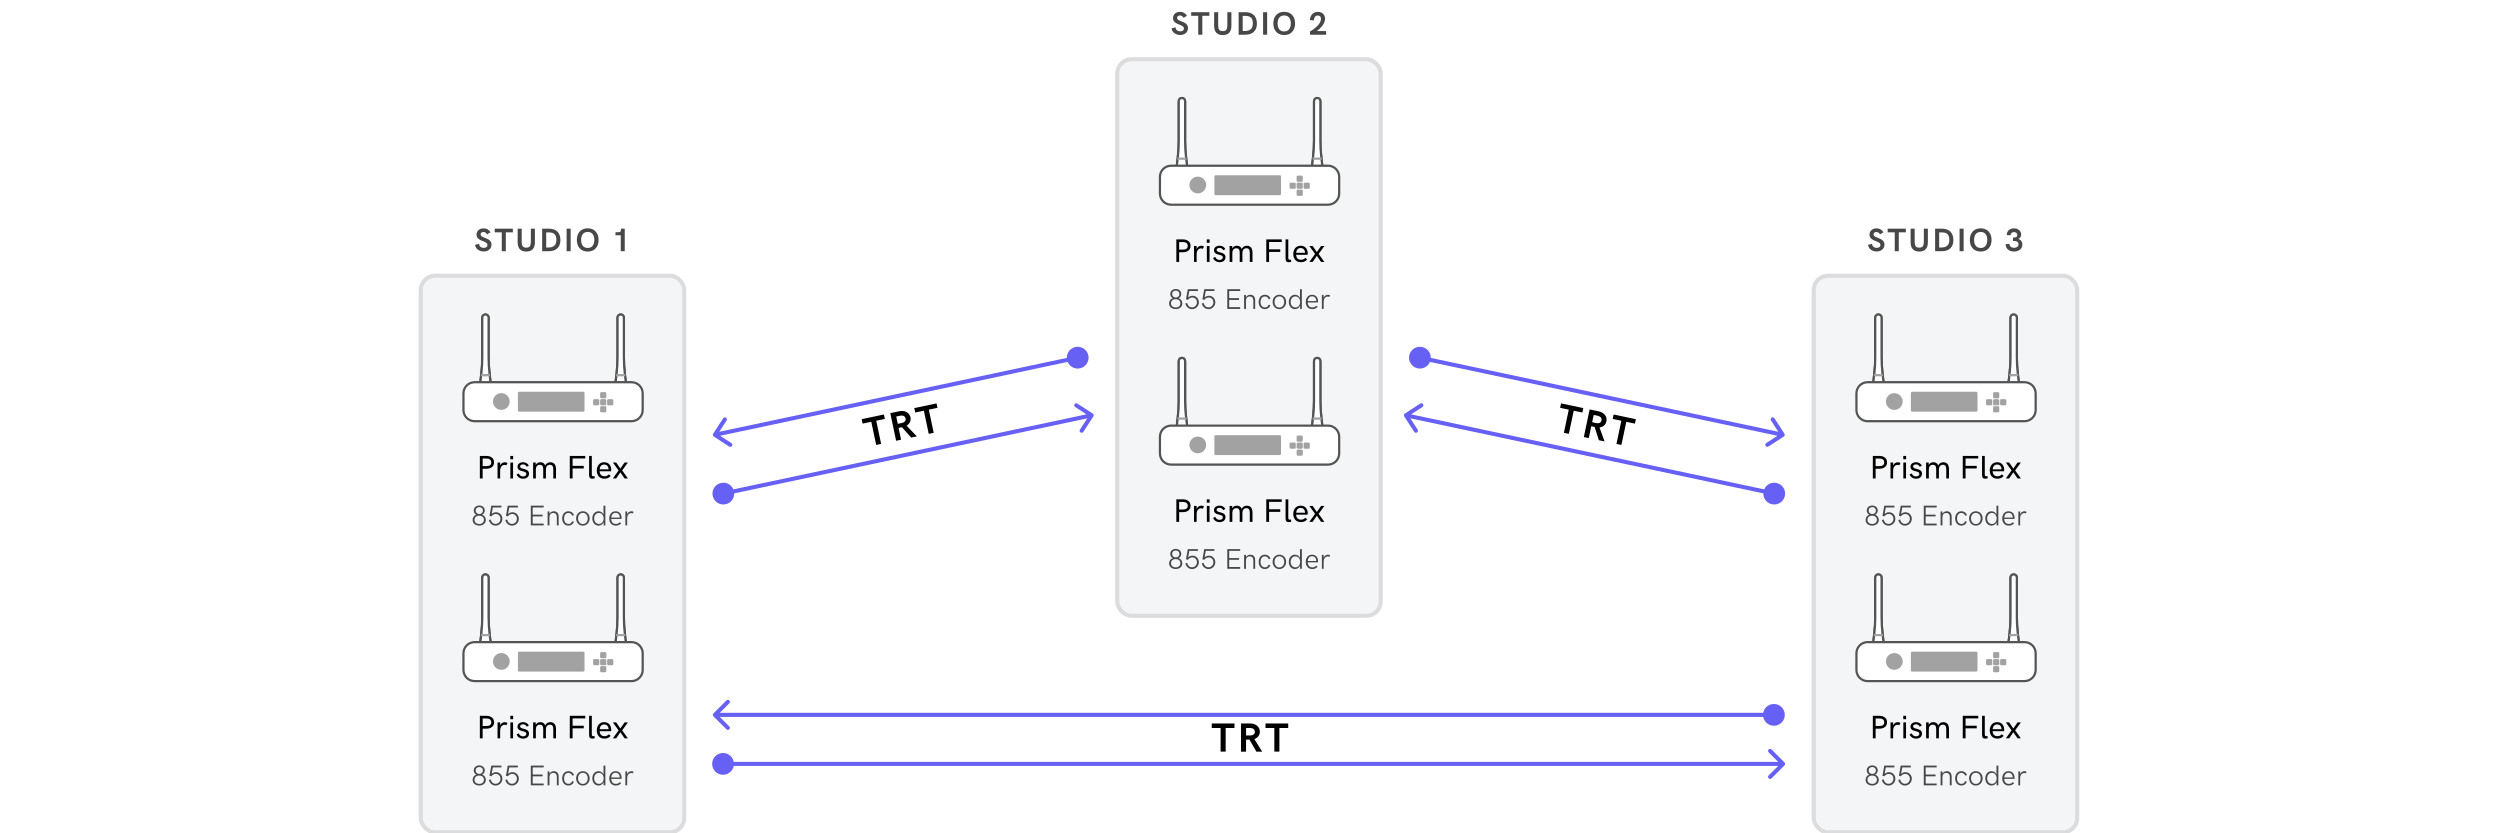 <svg xmlns="http://www.w3.org/2000/svg" fill="none" viewBox="0 0 1224 408" height="408" width="1224">
<rect x="0" y="0" width="1224" height="408" fill="#333333" stroke="none"/>
<g clip-path="url(#clip0_1445_4445)">
<rect fill="white" height="408" width="1224"></rect>
<path fill="#474747" d="M918.804 123.125C917.812 123.125 916.867 122.844 916.093 122.32C915.32 121.797 914.742 120.938 914.577 119.883L916.546 119.383C916.617 120.039 916.859 120.531 917.281 120.867C917.695 121.203 918.218 121.367 918.835 121.367C919.984 121.367 920.656 120.773 920.656 119.961C920.656 118.812 919.32 118.43 917.984 117.891C917.32 117.648 916.648 117.273 916.148 116.836C915.648 116.406 915.312 115.695 915.312 114.844C915.312 113.586 916.007 112.609 917.038 112.141C917.554 111.914 918.124 111.797 918.757 111.797C920.171 111.797 921.39 112.43 922.117 113.734L920.468 114.742C920.085 113.992 919.429 113.562 918.687 113.562C918.288 113.562 917.96 113.672 917.695 113.891C917.429 114.109 917.296 114.391 917.296 114.742C917.296 116.82 922.64 116.125 922.64 119.781C922.663 121.828 920.898 123.164 918.804 123.125ZM929.647 123H927.662V113.734H924.202V111.961H933.1V113.734H929.647V123ZM939.662 123.156C938.232 123.156 937.169 122.766 936.482 121.977C935.787 121.195 935.443 120.102 935.443 118.695V111.961H937.419V118.469C937.419 119.414 937.583 120.117 937.912 120.562C938.232 121.016 938.818 121.242 939.662 121.242C940.513 121.242 941.099 121.016 941.419 120.562C941.74 120.117 941.904 119.414 941.904 118.469V111.961H943.888V118.617C943.888 120.062 943.544 121.18 942.857 121.969C942.162 122.758 941.099 123.156 939.662 123.156ZM950.622 123H947.434V111.961H950.637C952.504 111.961 953.934 112.445 954.911 113.406C955.887 114.375 956.379 115.758 956.379 117.562C956.379 119.289 955.879 120.633 954.887 121.578C953.895 122.523 952.473 123 950.622 123ZM949.418 113.781V121.18H950.426C951.684 121.18 952.606 120.93 953.317 120.359C954.028 119.797 954.395 118.828 954.395 117.477C954.395 116.164 954.106 115.219 953.52 114.641C952.934 114.07 951.957 113.781 950.606 113.781H949.418ZM961.394 123H959.41V111.961H961.394V123ZM971.698 122.852C971.104 123.055 970.456 123.156 969.745 123.156C969.034 123.156 968.385 123.055 967.799 122.852C967.206 122.656 966.706 122.375 966.292 122.023C965.471 121.32 964.885 120.328 964.62 119.219C964.229 117.539 964.393 115.57 965.245 114.172C965.815 113.211 966.612 112.5 967.799 112.094C968.385 111.898 969.034 111.797 969.745 111.797C970.456 111.797 971.104 111.898 971.698 112.094C972.284 112.297 972.784 112.57 973.198 112.922C974.018 113.625 974.612 114.617 974.877 115.727C975.26 117.414 975.096 119.383 974.245 120.773C973.674 121.742 972.877 122.453 971.698 122.852ZM968.502 121.188C968.87 121.328 969.284 121.398 969.745 121.398C970.206 121.398 970.62 121.328 970.987 121.188C971.354 121.047 971.667 120.859 971.909 120.617C972.667 119.875 972.979 118.742 972.979 117.477C972.979 115.398 972.112 113.562 969.745 113.562C967.377 113.562 966.51 115.398 966.51 117.477C966.51 119.156 967.057 120.641 968.502 121.188ZM986.055 123.156C983.852 123.156 981.954 121.961 981.954 119.516L983.844 119.398C983.844 120 984.055 120.477 984.477 120.82C984.891 121.164 985.43 121.336 986.087 121.336C986.696 121.336 987.212 121.188 987.633 120.883C988.048 120.578 988.258 120.148 988.258 119.594C988.251 118.727 987.821 118.312 987.196 118.133C986.915 118.055 986.735 118.023 986.399 118C986.063 117.977 985.899 117.977 985.555 117.977V116.312C986.469 116.312 987.016 116.227 987.305 116C987.587 115.773 987.649 115.531 987.649 115.062C987.649 114.133 986.993 113.641 986.055 113.641C985.048 113.641 984.368 114.242 984.36 115.211L982.485 115.078C982.485 114.406 982.649 113.82 982.977 113.312C983.305 112.805 983.735 112.43 984.266 112.172C984.79 111.922 985.376 111.797 986.024 111.797C987.266 111.797 988.383 112.266 989.055 113.203C989.391 113.672 989.555 114.211 989.555 114.82C989.555 115.82 989.079 116.547 988.118 117C988.813 117.188 989.321 117.531 989.657 118.023C989.985 118.523 990.149 119.102 990.149 119.75C990.149 120.836 989.665 121.742 988.907 122.297C988.149 122.852 987.149 123.156 986.055 123.156Z"></path>
<rect fill="#F4F5F7" rx="7" height="272.5" width="129" y="135" x="888"></rect>
<rect stroke-width="2" stroke="#DCDCDE" rx="7" height="272.5" width="129" y="135" x="888"></rect>
<path fill="white" d="M983.402 187.134L983.893 182.889C984.191 180.263 984.344 177.629 984.344 174.987V155.527C984.344 154.673 985.037 153.972 985.899 153.972C986.753 153.972 987.453 154.665 987.453 155.527V174.987C987.453 177.629 987.607 180.263 987.905 182.889L988.396 187.134"></path>
<path stroke-miterlimit="10" stroke-width="1.097" stroke="#545454" d="M983.402 187.134L983.893 182.889C984.191 180.263 984.344 177.629 984.344 174.987V155.527C984.344 154.673 985.037 153.972 985.899 153.972C986.753 153.972 987.453 154.665 987.453 155.527V174.987C987.453 177.629 987.607 180.263 987.905 182.889L988.396 187.134"></path>
<path fill="white" d="M983.402 187.134L983.893 182.889C984.191 180.263 984.344 177.629 984.344 174.987V155.527C984.344 154.673 985.037 153.972 985.899 153.972C986.753 153.972 987.453 154.665 987.453 155.527V174.987C987.453 177.629 987.607 180.263 987.905 182.889L988.396 187.134"></path>
<path stroke-miterlimit="10" stroke-width="1.097" stroke="#545454" d="M983.402 187.134L983.893 182.889C984.191 180.263 984.344 177.629 984.344 174.987V155.527C984.344 154.673 985.037 153.972 985.899 153.972C986.753 153.972 987.453 154.665 987.453 155.527V174.987C987.453 177.629 987.607 180.263 987.905 182.889L988.396 187.134"></path>
<path stroke-miterlimit="10" stroke-width="1.097" stroke="#A2A2A3" d="M983.676 183.687H988.122"></path>
<path fill="white" d="M917.174 187.134L917.666 182.889C917.964 180.263 918.117 177.629 918.117 174.987V155.527C918.117 154.673 918.809 153.972 919.671 153.972C920.525 153.972 921.226 154.665 921.226 155.527V174.987C921.226 177.629 921.379 180.263 921.677 182.889L922.168 187.134"></path>
<path stroke-miterlimit="10" stroke-width="1.097" stroke="#545454" d="M917.174 187.134L917.666 182.889C917.964 180.263 918.117 177.629 918.117 174.987V155.527C918.117 154.673 918.809 153.972 919.671 153.972C920.525 153.972 921.226 154.665 921.226 155.527V174.987C921.226 177.629 921.379 180.263 921.677 182.889L922.168 187.134"></path>
<path fill="white" d="M917.174 187.134L917.666 182.889C917.964 180.263 918.117 177.629 918.117 174.987V155.527C918.117 154.673 918.809 153.972 919.671 153.972C920.525 153.972 921.226 154.665 921.226 155.527V174.987C921.226 177.629 921.379 180.263 921.677 182.889L922.168 187.134"></path>
<path stroke-miterlimit="10" stroke-width="1.097" stroke="#545454" d="M917.174 187.134L917.666 182.889C917.964 180.263 918.117 177.629 918.117 174.987V155.527C918.117 154.673 918.809 153.972 919.671 153.972C920.525 153.972 921.226 154.665 921.226 155.527V174.987C921.226 177.629 921.379 180.263 921.677 182.889L922.168 187.134"></path>
<path stroke-miterlimit="10" stroke-width="1.097" stroke="#A2A2A3" d="M917.448 183.686H921.894"></path>
<path stroke-miterlimit="10" stroke-width="1.097" stroke="#545454" fill="white" d="M991.198 187.134H914.371C911.355 187.134 908.91 189.579 908.91 192.596V200.755C908.91 203.771 911.355 206.216 914.371 206.216H991.198C994.215 206.216 996.66 203.771 996.66 200.755V192.596C996.66 189.579 994.215 187.134 991.198 187.134Z"></path>
<path fill="#A2A2A3" d="M935.565 192.434C935.565 192.088 935.845 191.809 936.19 191.809H967.562C967.907 191.809 968.187 192.088 968.187 192.434V200.937C968.187 201.282 967.907 201.562 967.562 201.562H936.19C935.845 201.562 935.565 201.282 935.565 200.937V192.434Z"></path>
<rect fill="#A2A2A3" rx="0.603" height="3.027" width="3.027" y="195.425" x="972.384"></rect>
<rect fill="#A2A2A3" rx="0.603" height="3.027" width="3.027" y="195.425" x="975.821"></rect>
<rect fill="#A2A2A3" rx="0.603" height="3.027" width="3.027" y="191.988" x="975.821"></rect>
<rect fill="#A2A2A3" rx="0.603" height="3.027" width="3.027" y="198.863" x="975.821"></rect>
<rect fill="#A2A2A3" rx="0.603" height="3.027" width="3.027" y="195.425" x="979.259"></rect>
<circle fill="#A2A2A3" r="4.102" cy="196.583" cx="927.449"></circle>
<path fill="black" d="M918.305 234.25H916.938V223.211H920.109C921.242 223.211 922.156 223.492 922.852 224.055C923.547 224.617 923.891 225.391 923.891 226.383C923.891 227.367 923.547 228.133 922.867 228.68C922.18 229.227 921.258 229.5 920.109 229.5H918.305V234.25ZM918.305 224.5V228.211H920.109C921.719 228.211 922.523 227.602 922.523 226.383C922.523 225.188 921.695 224.5 920.109 224.5H918.305ZM926.875 234.25H925.594V226.445H926.883V227.977C927.062 227.445 927.367 227.031 927.805 226.742C928.234 226.453 928.695 226.312 929.188 226.312C929.711 226.312 930.141 226.453 930.477 226.742L929.867 227.836C929.586 227.68 929.297 227.602 928.992 227.602C928.484 227.602 927.984 227.828 927.57 228.266C927.156 228.703 926.875 229.5 926.875 230.492V234.25ZM933.227 224.867H931.844V223.211H933.227V224.867ZM933.195 234.25H931.875V226.445H933.195V234.25ZM938.141 234.383C937.367 234.383 936.695 234.188 936.117 233.789C935.531 233.391 935.141 232.891 934.938 232.281L936.008 231.812C936.312 232.648 937.016 233.273 938.078 233.273C939.109 233.273 939.703 232.734 939.703 232.008C939.703 230.953 938.289 230.891 937.078 230.5C936.18 230.227 935.367 229.734 935.375 228.547C935.375 227.836 935.641 227.289 936.164 226.898C936.688 226.508 937.336 226.312 938.125 226.312C939.375 226.312 940.367 226.906 940.938 227.961L939.914 228.516C939.492 227.75 938.883 227.367 938.078 227.367C937.203 227.367 936.641 227.781 936.641 228.375C936.641 230.062 941.008 229 941.008 231.945C941.008 233 940.398 233.781 939.555 234.125C939.133 234.297 938.664 234.383 938.141 234.383ZM944.352 234.25H943.023L943.016 226.445H944.297V227.672C944.734 226.758 945.562 226.312 946.57 226.312C947.695 226.312 948.57 226.828 948.938 227.922C949.438 226.852 950.367 226.312 951.492 226.312C952.719 226.312 953.57 226.969 953.945 227.938C954.125 228.43 954.219 229 954.219 229.648V234.25H952.891V229.805C952.891 228.336 952.414 227.547 951.234 227.547C950.641 227.547 950.164 227.75 949.812 228.164C949.461 228.578 949.281 229.102 949.281 229.734V234.25H947.961V229.609C947.961 228.234 947.414 227.547 946.312 227.547C945.711 227.547 945.234 227.75 944.883 228.156C944.531 228.57 944.352 229.094 944.352 229.734V234.25ZM962.344 234.25H960.969V223.211H968.547V224.477H962.344V228.078H967.805V229.352H962.344V234.25ZM971.93 234.383C970.891 234.383 970.422 233.828 970.422 232.633V223.211H971.75V232.281C971.75 232.867 971.93 233.188 972.523 233.188C972.688 233.188 972.883 233.164 973.125 233.125L973.133 234.242C972.703 234.336 972.297 234.383 971.93 234.383ZM977.922 234.383C976.727 234.383 975.734 233.93 975.125 233.203C974.516 232.477 974.18 231.5 974.18 230.383C974.18 229.289 974.492 228.297 975.086 227.539C975.672 226.789 976.633 226.312 977.789 226.312C980.406 226.312 981.266 228.414 981.258 230.023C981.258 230.344 981.234 230.586 981.195 230.742H975.578C975.68 232.273 976.492 233.18 977.93 233.18C978.805 233.18 979.445 232.922 980.078 232.242L981 233.047C980.133 233.977 979.195 234.383 977.922 234.383ZM975.578 229.773H979.945C979.945 229.547 979.938 229.383 979.914 229.281C979.844 228.758 979.625 228.312 979.258 227.961C978.891 227.609 978.398 227.43 977.781 227.43C976.5 227.43 975.734 228.344 975.578 229.773ZM983.672 234.25H982.055L984.859 230.328L982.055 226.445H983.672L985.734 229.422L987.789 226.445H989.422L986.609 230.328L989.422 234.25H987.797L985.734 231.242L983.672 234.25Z"></path>
<path fill="#474747" d="M917.828 257.175C916.693 257.537 915.292 257.339 914.403 256.655C913.788 256.204 913.392 255.452 913.392 254.55C913.392 253.941 913.556 253.415 913.891 252.964C914.219 252.52 914.663 252.198 915.224 252.014C914.424 251.631 913.952 250.858 913.952 249.901C913.952 249.402 914.082 248.972 914.349 248.596C914.615 248.22 914.943 247.946 915.347 247.762C915.75 247.577 916.181 247.488 916.646 247.488C917.404 247.488 918.04 247.714 918.56 248.165C919.079 248.623 919.339 249.218 919.339 249.949C919.339 250.872 918.84 251.651 918.054 252.014C919.182 252.403 919.858 253.347 919.858 254.543C919.865 255.938 918.942 256.854 917.828 257.175ZM916.666 251.665C917.186 251.665 917.609 251.508 917.944 251.2C918.279 250.893 918.443 250.482 918.443 249.983C918.443 249.471 918.279 249.054 917.944 248.739C917.609 248.432 917.186 248.274 916.659 248.274C916.167 248.274 915.75 248.418 915.401 248.705C915.053 248.999 914.875 249.402 914.875 249.915C914.875 250.441 915.039 250.858 915.367 251.18C915.695 251.501 916.126 251.665 916.666 251.665ZM916.625 256.546C917.466 256.546 918.163 256.266 918.601 255.637C918.819 255.322 918.929 254.946 918.929 254.509C918.929 253.894 918.717 253.401 918.286 253.025C917.855 252.656 917.302 252.472 916.625 252.472C915.935 252.472 915.381 252.656 914.95 253.025C914.52 253.395 914.308 253.887 914.308 254.502C914.308 255.869 915.422 256.546 916.625 256.546ZM924.849 250.804C925.724 250.804 926.462 251.111 927.063 251.733C927.665 252.355 927.966 253.121 927.966 254.023C928.007 255.814 926.441 257.394 924.63 257.353C923.83 257.353 923.126 257.093 922.531 256.58C921.93 256.067 921.54 255.397 921.355 254.584L922.23 254.345C922.367 254.98 922.647 255.493 923.064 255.896C923.481 256.3 924.001 256.498 924.63 256.498C925.307 256.498 925.874 256.252 926.332 255.767C926.79 255.281 927.016 254.7 927.016 254.017C927.016 253.34 926.804 252.772 926.38 252.321C925.956 251.877 925.402 251.651 924.726 251.651C923.885 251.651 923.092 252.075 922.593 252.82L921.656 252.561L922.538 247.591H927.501V248.459H923.283L922.723 251.645C923.372 251.084 924.076 250.804 924.849 250.804ZM932.901 250.804C933.776 250.804 934.515 251.111 935.116 251.733C935.718 252.355 936.019 253.121 936.019 254.023C936.06 255.814 934.494 257.394 932.683 257.353C931.883 257.353 931.179 257.093 930.584 256.58C929.982 256.067 929.593 255.397 929.408 254.584L930.283 254.345C930.42 254.98 930.7 255.493 931.117 255.896C931.534 256.3 932.054 256.498 932.683 256.498C933.359 256.498 933.927 256.252 934.385 255.767C934.843 255.281 935.068 254.7 935.068 254.017C935.068 253.34 934.856 252.772 934.433 252.321C934.009 251.877 933.455 251.651 932.778 251.651C931.938 251.651 931.145 252.075 930.646 252.82L929.709 252.561L930.591 247.591H935.554V248.459H931.336L930.775 251.645C931.425 251.084 932.129 250.804 932.901 250.804ZM948.193 257.25H941.877V247.591H948.193V248.459H942.813V251.966H947.653V252.834H942.813V256.361H948.193V257.25ZM951.017 257.25H950.114V250.421H951.017V251.583C951.434 250.763 952.233 250.312 953.156 250.312C954.729 250.318 955.528 251.439 955.528 252.923V257.25H954.626V253.135C954.626 251.877 954.031 251.152 952.917 251.152C951.741 251.152 951.017 251.897 951.017 253.21V257.25ZM960.313 257.353C958.352 257.353 957.237 255.78 957.237 253.846C957.237 252.937 957.504 252.075 957.996 251.405C958.488 250.735 959.309 250.312 960.3 250.312C961.558 250.312 962.549 250.968 963.048 252.191L962.187 252.526C961.858 251.658 961.168 251.139 960.3 251.139C958.83 251.139 958.153 252.451 958.153 253.846C958.153 254.823 958.434 255.63 959.097 256.143C959.432 256.402 959.835 256.532 960.307 256.532C961.188 256.532 961.879 256.013 962.152 255.158L962.979 255.473C962.562 256.655 961.571 257.353 960.313 257.353ZM967.368 257.353C966.411 257.353 965.625 257.011 965.003 256.334C964.381 255.657 964.073 254.816 964.073 253.818C964.032 251.897 965.468 250.284 967.368 250.312C969.282 250.284 970.725 251.897 970.69 253.818C970.725 255.753 969.282 257.387 967.368 257.353ZM967.368 256.566C968.093 256.566 968.674 256.3 969.104 255.773C969.535 255.247 969.754 254.598 969.754 253.818C969.754 253.046 969.535 252.396 969.104 251.877C968.674 251.364 968.093 251.104 967.368 251.104C966.65 251.104 966.076 251.364 965.652 251.877C965.222 252.39 965.01 253.039 965.01 253.818C965.01 254.604 965.222 255.254 965.652 255.78C966.076 256.307 966.65 256.566 967.368 256.566ZM975.038 257.353C974.136 257.353 973.336 256.956 972.816 256.32C972.297 255.685 971.989 254.789 971.989 253.825C971.989 252.54 972.495 251.426 973.432 250.79C973.896 250.469 974.43 250.312 975.024 250.312C975.564 250.312 976.05 250.455 976.494 250.742C976.938 251.029 977.26 251.426 977.472 251.925V247.591H978.388V257.25H977.54L977.506 255.698C977.294 256.211 976.973 256.614 976.528 256.908C976.084 257.202 975.592 257.353 975.038 257.353ZM973.548 255.76C973.979 256.272 974.539 256.532 975.236 256.532C975.934 256.532 976.494 256.279 976.911 255.767C977.328 255.261 977.54 254.611 977.54 253.825C977.54 253.046 977.328 252.403 976.911 251.897C976.494 251.392 975.934 251.139 975.236 251.139C974.539 251.139 973.979 251.392 973.548 251.904C973.117 252.417 972.905 253.053 972.905 253.825C972.905 254.604 973.117 255.247 973.548 255.76ZM983.48 257.353C981.464 257.366 980.261 255.821 980.295 253.866C980.295 252.561 980.746 251.46 981.696 250.804C982.168 250.476 982.729 250.312 983.371 250.312C984.697 250.325 985.524 250.954 985.928 251.774C986.222 252.342 986.331 252.896 986.331 253.47C986.331 253.757 986.317 253.962 986.283 254.078H981.252C981.327 255.616 982.127 256.532 983.487 256.532C984.314 256.532 984.882 256.3 985.49 255.664L986.119 256.218C985.354 257.018 984.581 257.353 983.48 257.353ZM981.252 253.408H985.429C985.436 253.237 985.436 253.094 985.415 252.978C985.367 252.492 985.189 252.055 984.868 251.686C984.547 251.316 984.014 251.084 983.364 251.084C982.756 251.084 982.271 251.296 981.901 251.72C981.525 252.144 981.313 252.704 981.252 253.408ZM989.065 257.25H988.19V250.421H989.072V251.85C989.229 251.351 989.51 250.975 989.913 250.708C990.316 250.441 990.733 250.312 991.178 250.312C991.595 250.312 991.95 250.421 992.244 250.64L991.834 251.392C991.595 251.262 991.335 251.193 991.055 251.193C990.583 251.193 990.111 251.392 989.722 251.774C989.332 252.164 989.065 252.882 989.065 253.764V257.25Z"></path>
<path fill="white" d="M983.402 314.384L983.893 310.139C984.191 307.513 984.344 304.879 984.344 302.237V282.777C984.344 281.923 985.037 281.222 985.899 281.222C986.753 281.222 987.453 281.915 987.453 282.777V302.237C987.453 304.879 987.607 307.513 987.905 310.139L988.396 314.384"></path>
<path stroke-miterlimit="10" stroke-width="1.097" stroke="#545454" d="M983.402 314.384L983.893 310.139C984.191 307.513 984.344 304.879 984.344 302.237V282.777C984.344 281.923 985.037 281.222 985.899 281.222C986.753 281.222 987.453 281.915 987.453 282.777V302.237C987.453 304.879 987.607 307.513 987.905 310.139L988.396 314.384"></path>
<path fill="white" d="M983.402 314.384L983.893 310.139C984.191 307.513 984.344 304.879 984.344 302.237V282.777C984.344 281.923 985.037 281.222 985.899 281.222C986.753 281.222 987.453 281.915 987.453 282.777V302.237C987.453 304.879 987.607 307.513 987.905 310.139L988.396 314.384"></path>
<path stroke-miterlimit="10" stroke-width="1.097" stroke="#545454" d="M983.402 314.384L983.893 310.139C984.191 307.513 984.344 304.879 984.344 302.237V282.777C984.344 281.923 985.037 281.222 985.899 281.222C986.753 281.222 987.453 281.915 987.453 282.777V302.237C987.453 304.879 987.607 307.513 987.905 310.139L988.396 314.384"></path>
<path stroke-miterlimit="10" stroke-width="1.097" stroke="#A2A2A3" d="M983.676 310.937H988.122"></path>
<path fill="white" d="M917.174 314.384L917.666 310.139C917.964 307.513 918.117 304.879 918.117 302.237V282.777C918.117 281.923 918.809 281.222 919.671 281.222C920.525 281.222 921.226 281.915 921.226 282.777V302.237C921.226 304.879 921.379 307.513 921.677 310.139L922.168 314.384"></path>
<path stroke-miterlimit="10" stroke-width="1.097" stroke="#545454" d="M917.174 314.384L917.666 310.139C917.964 307.513 918.117 304.879 918.117 302.237V282.777C918.117 281.923 918.809 281.222 919.671 281.222C920.525 281.222 921.226 281.915 921.226 282.777V302.237C921.226 304.879 921.379 307.513 921.677 310.139L922.168 314.384"></path>
<path fill="white" d="M917.174 314.384L917.666 310.139C917.964 307.513 918.117 304.879 918.117 302.237V282.777C918.117 281.923 918.809 281.222 919.671 281.222C920.525 281.222 921.226 281.915 921.226 282.777V302.237C921.226 304.879 921.379 307.513 921.677 310.139L922.168 314.384"></path>
<path stroke-miterlimit="10" stroke-width="1.097" stroke="#545454" d="M917.174 314.384L917.666 310.139C917.964 307.513 918.117 304.879 918.117 302.237V282.777C918.117 281.923 918.809 281.222 919.671 281.222C920.525 281.222 921.226 281.915 921.226 282.777V302.237C921.226 304.879 921.379 307.513 921.677 310.139L922.168 314.384"></path>
<path stroke-miterlimit="10" stroke-width="1.097" stroke="#A2A2A3" d="M917.448 310.936H921.894"></path>
<path stroke-miterlimit="10" stroke-width="1.097" stroke="#545454" fill="white" d="M991.198 314.384H914.371C911.355 314.384 908.91 316.829 908.91 319.846V328.005C908.91 331.021 911.355 333.466 914.371 333.466H991.198C994.215 333.466 996.66 331.021 996.66 328.005V319.846C996.66 316.829 994.215 314.384 991.198 314.384Z"></path>
<path fill="#A2A2A3" d="M935.565 319.684C935.565 319.338 935.845 319.059 936.19 319.059H967.562C967.907 319.059 968.187 319.338 968.187 319.684V328.187C968.187 328.532 967.907 328.812 967.562 328.812H936.19C935.845 328.812 935.565 328.532 935.565 328.187V319.684Z"></path>
<rect fill="#A2A2A3" rx="0.603" height="3.027" width="3.027" y="322.675" x="972.384"></rect>
<rect fill="#A2A2A3" rx="0.603" height="3.027" width="3.027" y="322.675" x="975.821"></rect>
<rect fill="#A2A2A3" rx="0.603" height="3.027" width="3.027" y="319.238" x="975.821"></rect>
<rect fill="#A2A2A3" rx="0.603" height="3.027" width="3.027" y="326.113" x="975.821"></rect>
<rect fill="#A2A2A3" rx="0.603" height="3.027" width="3.027" y="322.675" x="979.259"></rect>
<circle fill="#A2A2A3" r="4.102" cy="323.833" cx="927.449"></circle>
<path fill="black" d="M918.305 361.5H916.938V350.461H920.109C921.242 350.461 922.156 350.742 922.852 351.305C923.547 351.867 923.891 352.641 923.891 353.633C923.891 354.617 923.547 355.383 922.867 355.93C922.18 356.477 921.258 356.75 920.109 356.75H918.305V361.5ZM918.305 351.75V355.461H920.109C921.719 355.461 922.523 354.852 922.523 353.633C922.523 352.438 921.695 351.75 920.109 351.75H918.305ZM926.875 361.5H925.594V353.695H926.883V355.227C927.062 354.695 927.367 354.281 927.805 353.992C928.234 353.703 928.695 353.562 929.188 353.562C929.711 353.562 930.141 353.703 930.477 353.992L929.867 355.086C929.586 354.93 929.297 354.852 928.992 354.852C928.484 354.852 927.984 355.078 927.57 355.516C927.156 355.953 926.875 356.75 926.875 357.742V361.5ZM933.227 352.117H931.844V350.461H933.227V352.117ZM933.195 361.5H931.875V353.695H933.195V361.5ZM938.141 361.633C937.367 361.633 936.695 361.438 936.117 361.039C935.531 360.641 935.141 360.141 934.938 359.531L936.008 359.062C936.312 359.898 937.016 360.523 938.078 360.523C939.109 360.523 939.703 359.984 939.703 359.258C939.703 358.203 938.289 358.141 937.078 357.75C936.18 357.477 935.367 356.984 935.375 355.797C935.375 355.086 935.641 354.539 936.164 354.148C936.688 353.758 937.336 353.562 938.125 353.562C939.375 353.562 940.367 354.156 940.938 355.211L939.914 355.766C939.492 355 938.883 354.617 938.078 354.617C937.203 354.617 936.641 355.031 936.641 355.625C936.641 357.312 941.008 356.25 941.008 359.195C941.008 360.25 940.398 361.031 939.555 361.375C939.133 361.547 938.664 361.633 938.141 361.633ZM944.352 361.5H943.023L943.016 353.695H944.297V354.922C944.734 354.008 945.562 353.562 946.57 353.562C947.695 353.562 948.57 354.078 948.938 355.172C949.438 354.102 950.367 353.562 951.492 353.562C952.719 353.562 953.57 354.219 953.945 355.188C954.125 355.68 954.219 356.25 954.219 356.898V361.5H952.891V357.055C952.891 355.586 952.414 354.797 951.234 354.797C950.641 354.797 950.164 355 949.812 355.414C949.461 355.828 949.281 356.352 949.281 356.984V361.5H947.961V356.859C947.961 355.484 947.414 354.797 946.312 354.797C945.711 354.797 945.234 355 944.883 355.406C944.531 355.82 944.352 356.344 944.352 356.984V361.5ZM962.344 361.5H960.969V350.461H968.547V351.727H962.344V355.328H967.805V356.602H962.344V361.5ZM971.93 361.633C970.891 361.633 970.422 361.078 970.422 359.883V350.461H971.75V359.531C971.75 360.117 971.93 360.438 972.523 360.438C972.688 360.438 972.883 360.414 973.125 360.375L973.133 361.492C972.703 361.586 972.297 361.633 971.93 361.633ZM977.922 361.633C976.727 361.633 975.734 361.18 975.125 360.453C974.516 359.727 974.18 358.75 974.18 357.633C974.18 356.539 974.492 355.547 975.086 354.789C975.672 354.039 976.633 353.562 977.789 353.562C980.406 353.562 981.266 355.664 981.258 357.273C981.258 357.594 981.234 357.836 981.195 357.992H975.578C975.68 359.523 976.492 360.43 977.93 360.43C978.805 360.43 979.445 360.172 980.078 359.492L981 360.297C980.133 361.227 979.195 361.633 977.922 361.633ZM975.578 357.023H979.945C979.945 356.797 979.938 356.633 979.914 356.531C979.844 356.008 979.625 355.562 979.258 355.211C978.891 354.859 978.398 354.68 977.781 354.68C976.5 354.68 975.734 355.594 975.578 357.023ZM983.672 361.5H982.055L984.859 357.578L982.055 353.695H983.672L985.734 356.672L987.789 353.695H989.422L986.609 357.578L989.422 361.5H987.797L985.734 358.492L983.672 361.5Z"></path>
<path fill="#474747" d="M917.828 384.425C916.693 384.787 915.292 384.589 914.403 383.905C913.788 383.454 913.392 382.702 913.392 381.8C913.392 381.191 913.556 380.665 913.891 380.214C914.219 379.77 914.663 379.448 915.224 379.264C914.424 378.881 913.952 378.108 913.952 377.151C913.952 376.652 914.082 376.222 914.349 375.846C914.615 375.47 914.943 375.196 915.347 375.012C915.75 374.827 916.181 374.738 916.646 374.738C917.404 374.738 918.04 374.964 918.56 375.415C919.079 375.873 919.339 376.468 919.339 377.199C919.339 378.122 918.84 378.901 918.054 379.264C919.182 379.653 919.858 380.597 919.858 381.793C919.865 383.188 918.942 384.104 917.828 384.425ZM916.666 378.915C917.186 378.915 917.609 378.758 917.944 378.45C918.279 378.143 918.443 377.732 918.443 377.233C918.443 376.721 918.279 376.304 917.944 375.989C917.609 375.682 917.186 375.524 916.659 375.524C916.167 375.524 915.75 375.668 915.401 375.955C915.053 376.249 914.875 376.652 914.875 377.165C914.875 377.691 915.039 378.108 915.367 378.43C915.695 378.751 916.126 378.915 916.666 378.915ZM916.625 383.796C917.466 383.796 918.163 383.516 918.601 382.887C918.819 382.572 918.929 382.196 918.929 381.759C918.929 381.144 918.717 380.651 918.286 380.275C917.855 379.906 917.302 379.722 916.625 379.722C915.935 379.722 915.381 379.906 914.95 380.275C914.52 380.645 914.308 381.137 914.308 381.752C914.308 383.119 915.422 383.796 916.625 383.796ZM924.849 378.054C925.724 378.054 926.462 378.361 927.063 378.983C927.665 379.605 927.966 380.371 927.966 381.273C928.007 383.064 926.441 384.644 924.63 384.603C923.83 384.603 923.126 384.343 922.531 383.83C921.93 383.317 921.54 382.647 921.355 381.834L922.23 381.595C922.367 382.23 922.647 382.743 923.064 383.146C923.481 383.55 924.001 383.748 924.63 383.748C925.307 383.748 925.874 383.502 926.332 383.017C926.79 382.531 927.016 381.95 927.016 381.267C927.016 380.59 926.804 380.022 926.38 379.571C925.956 379.127 925.402 378.901 924.726 378.901C923.885 378.901 923.092 379.325 922.593 380.07L921.656 379.811L922.538 374.841H927.501V375.709H923.283L922.723 378.895C923.372 378.334 924.076 378.054 924.849 378.054ZM932.901 378.054C933.776 378.054 934.515 378.361 935.116 378.983C935.718 379.605 936.019 380.371 936.019 381.273C936.06 383.064 934.494 384.644 932.683 384.603C931.883 384.603 931.179 384.343 930.584 383.83C929.982 383.317 929.593 382.647 929.408 381.834L930.283 381.595C930.42 382.23 930.7 382.743 931.117 383.146C931.534 383.55 932.054 383.748 932.683 383.748C933.359 383.748 933.927 383.502 934.385 383.017C934.843 382.531 935.068 381.95 935.068 381.267C935.068 380.59 934.856 380.022 934.433 379.571C934.009 379.127 933.455 378.901 932.778 378.901C931.938 378.901 931.145 379.325 930.646 380.07L929.709 379.811L930.591 374.841H935.554V375.709H931.336L930.775 378.895C931.425 378.334 932.129 378.054 932.901 378.054ZM948.193 384.5H941.877V374.841H948.193V375.709H942.813V379.216H947.653V380.084H942.813V383.611H948.193V384.5ZM951.017 384.5H950.114V377.671H951.017V378.833C951.434 378.013 952.233 377.562 953.156 377.562C954.729 377.568 955.528 378.689 955.528 380.173V384.5H954.626V380.385C954.626 379.127 954.031 378.402 952.917 378.402C951.741 378.402 951.017 379.147 951.017 380.46V384.5ZM960.313 384.603C958.352 384.603 957.237 383.03 957.237 381.096C957.237 380.187 957.504 379.325 957.996 378.655C958.488 377.985 959.309 377.562 960.3 377.562C961.558 377.562 962.549 378.218 963.048 379.441L962.187 379.776C961.858 378.908 961.168 378.389 960.3 378.389C958.83 378.389 958.153 379.701 958.153 381.096C958.153 382.073 958.434 382.88 959.097 383.393C959.432 383.652 959.835 383.782 960.307 383.782C961.188 383.782 961.879 383.263 962.152 382.408L962.979 382.723C962.562 383.905 961.571 384.603 960.313 384.603ZM967.368 384.603C966.411 384.603 965.625 384.261 965.003 383.584C964.381 382.907 964.073 382.066 964.073 381.068C964.032 379.147 965.468 377.534 967.368 377.562C969.282 377.534 970.725 379.147 970.69 381.068C970.725 383.003 969.282 384.637 967.368 384.603ZM967.368 383.816C968.093 383.816 968.674 383.55 969.104 383.023C969.535 382.497 969.754 381.848 969.754 381.068C969.754 380.296 969.535 379.646 969.104 379.127C968.674 378.614 968.093 378.354 967.368 378.354C966.65 378.354 966.076 378.614 965.652 379.127C965.222 379.64 965.01 380.289 965.01 381.068C965.01 381.854 965.222 382.504 965.652 383.03C966.076 383.557 966.65 383.816 967.368 383.816ZM975.038 384.603C974.136 384.603 973.336 384.206 972.816 383.57C972.297 382.935 971.989 382.039 971.989 381.075C971.989 379.79 972.495 378.676 973.432 378.04C973.896 377.719 974.43 377.562 975.024 377.562C975.564 377.562 976.05 377.705 976.494 377.992C976.938 378.279 977.26 378.676 977.472 379.175V374.841H978.388V384.5H977.54L977.506 382.948C977.294 383.461 976.973 383.864 976.528 384.158C976.084 384.452 975.592 384.603 975.038 384.603ZM973.548 383.01C973.979 383.522 974.539 383.782 975.236 383.782C975.934 383.782 976.494 383.529 976.911 383.017C977.328 382.511 977.54 381.861 977.54 381.075C977.54 380.296 977.328 379.653 976.911 379.147C976.494 378.642 975.934 378.389 975.236 378.389C974.539 378.389 973.979 378.642 973.548 379.154C973.117 379.667 972.905 380.303 972.905 381.075C972.905 381.854 973.117 382.497 973.548 383.01ZM983.48 384.603C981.464 384.616 980.261 383.071 980.295 381.116C980.295 379.811 980.746 378.71 981.696 378.054C982.168 377.726 982.729 377.562 983.371 377.562C984.697 377.575 985.524 378.204 985.928 379.024C986.222 379.592 986.331 380.146 986.331 380.72C986.331 381.007 986.317 381.212 986.283 381.328H981.252C981.327 382.866 982.127 383.782 983.487 383.782C984.314 383.782 984.882 383.55 985.49 382.914L986.119 383.468C985.354 384.268 984.581 384.603 983.48 384.603ZM981.252 380.658H985.429C985.436 380.487 985.436 380.344 985.415 380.228C985.367 379.742 985.189 379.305 984.868 378.936C984.547 378.566 984.014 378.334 983.364 378.334C982.756 378.334 982.271 378.546 981.901 378.97C981.525 379.394 981.313 379.954 981.252 380.658ZM989.065 384.5H988.19V377.671H989.072V379.1C989.229 378.601 989.51 378.225 989.913 377.958C990.316 377.691 990.733 377.562 991.178 377.562C991.595 377.562 991.95 377.671 992.244 377.89L991.834 378.642C991.595 378.512 991.335 378.443 991.055 378.443C990.583 378.443 990.111 378.642 989.722 379.024C989.332 379.414 989.065 380.132 989.065 381.014V384.5Z"></path>
<path fill="#474747" d="M577.804 17.125C576.812 17.125 575.867 16.844 575.093 16.32C574.32 15.797 573.742 14.938 573.577 13.883L575.546 13.383C575.617 14.039 575.859 14.531 576.281 14.867C576.695 15.203 577.218 15.367 577.835 15.367C578.984 15.367 579.656 14.773 579.656 13.961C579.656 12.812 578.32 12.43 576.984 11.891C576.32 11.648 575.648 11.273 575.148 10.836C574.648 10.406 574.312 9.695 574.312 8.844C574.312 7.586 575.007 6.609 576.038 6.141C576.554 5.914 577.124 5.797 577.757 5.797C579.171 5.797 580.39 6.43 581.117 7.734L579.468 8.742C579.085 7.992 578.429 7.562 577.687 7.562C577.288 7.562 576.96 7.672 576.695 7.891C576.429 8.109 576.296 8.391 576.296 8.742C576.296 10.82 581.64 10.125 581.64 13.781C581.663 15.828 579.898 17.164 577.804 17.125ZM588.647 17H586.662V7.734H583.202V5.961H592.1V7.734H588.647V17ZM598.662 17.156C597.232 17.156 596.169 16.766 595.482 15.977C594.787 15.195 594.443 14.102 594.443 12.695V5.961H596.419V12.469C596.419 13.414 596.583 14.117 596.912 14.562C597.232 15.016 597.818 15.242 598.662 15.242C599.513 15.242 600.099 15.016 600.419 14.562C600.74 14.117 600.904 13.414 600.904 12.469V5.961H602.888V12.617C602.888 14.062 602.544 15.18 601.857 15.969C601.162 16.758 600.099 17.156 598.662 17.156ZM609.622 17H606.434V5.961H609.637C611.504 5.961 612.934 6.445 613.911 7.406C614.887 8.375 615.379 9.758 615.379 11.562C615.379 13.289 614.879 14.633 613.887 15.578C612.895 16.523 611.473 17 609.622 17ZM608.418 7.781V15.18H609.426C610.684 15.18 611.606 14.93 612.317 14.359C613.028 13.797 613.395 12.828 613.395 11.477C613.395 10.164 613.106 9.219 612.52 8.641C611.934 8.07 610.957 7.781 609.606 7.781H608.418ZM620.394 17H618.41V5.961H620.394V17ZM630.698 16.852C630.104 17.055 629.456 17.156 628.745 17.156C628.034 17.156 627.385 17.055 626.799 16.852C626.206 16.656 625.706 16.375 625.292 16.023C624.471 15.32 623.885 14.328 623.62 13.219C623.229 11.539 623.393 9.57 624.245 8.172C624.815 7.211 625.612 6.5 626.799 6.094C627.385 5.898 628.034 5.797 628.745 5.797C629.456 5.797 630.104 5.898 630.698 6.094C631.284 6.297 631.784 6.57 632.198 6.922C633.018 7.625 633.612 8.617 633.877 9.727C634.26 11.414 634.096 13.383 633.245 14.773C632.674 15.742 631.877 16.453 630.698 16.852ZM627.502 15.188C627.87 15.328 628.284 15.398 628.745 15.398C629.206 15.398 629.62 15.328 629.987 15.188C630.354 15.047 630.667 14.859 630.909 14.617C631.667 13.875 631.979 12.742 631.979 11.477C631.979 9.398 631.112 7.562 628.745 7.562C626.377 7.562 625.51 9.398 625.51 11.477C625.51 13.156 626.057 14.641 627.502 15.188ZM644.649 15.211H649.274V17H641.391V15.43C641.844 15.156 642.282 14.875 642.712 14.586C643.133 14.297 643.602 13.93 644.118 13.492C644.626 13.062 645.071 12.625 645.438 12.195C645.805 11.766 646.118 11.289 646.376 10.75C646.626 10.219 646.751 9.703 646.751 9.195C646.751 8.25 646.227 7.594 645.196 7.594C644.508 7.594 643.993 7.891 643.712 8.367C643.43 8.844 643.298 9.359 643.274 9.977L641.344 9.852C641.344 8.82 641.712 7.82 642.344 7.062C642.977 6.305 644.001 5.812 645.18 5.812C646.227 5.812 647.079 6.117 647.743 6.719C648.407 7.32 648.735 8.164 648.735 9.242C648.735 9.812 648.602 10.406 648.337 11.031C648.063 11.664 647.719 12.242 647.305 12.766C646.462 13.82 645.516 14.688 644.649 15.211Z"></path>
<rect fill="#F4F5F7" rx="7" height="272.5" width="129" y="29" x="547"></rect>
<rect stroke-width="2" stroke="#DCDCDE" rx="7" height="272.5" width="129" y="29" x="547"></rect>
<path fill="white" d="M642.402 81.134L642.893 76.889C643.191 74.263 643.344 71.629 643.344 68.987V49.527C643.344 48.673 644.037 47.972 644.899 47.972C645.753 47.972 646.453 48.665 646.453 49.527V68.987C646.453 71.629 646.607 74.263 646.905 76.889L647.396 81.134"></path>
<path stroke-miterlimit="10" stroke-width="1.097" stroke="#545454" d="M642.402 81.134L642.893 76.889C643.191 74.263 643.344 71.629 643.344 68.987V49.527C643.344 48.673 644.037 47.972 644.899 47.972C645.753 47.972 646.453 48.665 646.453 49.527V68.987C646.453 71.629 646.607 74.263 646.905 76.889L647.396 81.134"></path>
<path fill="white" d="M642.402 81.134L642.893 76.889C643.191 74.263 643.344 71.629 643.344 68.987V49.527C643.344 48.673 644.037 47.972 644.899 47.972C645.753 47.972 646.453 48.665 646.453 49.527V68.987C646.453 71.629 646.607 74.263 646.905 76.889L647.396 81.134"></path>
<path stroke-miterlimit="10" stroke-width="1.097" stroke="#545454" d="M642.402 81.134L642.893 76.889C643.191 74.263 643.344 71.629 643.344 68.987V49.527C643.344 48.673 644.037 47.972 644.899 47.972C645.753 47.972 646.453 48.665 646.453 49.527V68.987C646.453 71.629 646.607 74.263 646.905 76.889L647.396 81.134"></path>
<path stroke-miterlimit="10" stroke-width="1.097" stroke="#A2A2A3" d="M642.676 77.686H647.122"></path>
<path fill="white" d="M576.174 81.134L576.666 76.889C576.964 74.263 577.117 71.629 577.117 68.987V49.527C577.117 48.673 577.809 47.972 578.671 47.972C579.525 47.972 580.226 48.665 580.226 49.527V68.987C580.226 71.629 580.379 74.263 580.677 76.889L581.168 81.134"></path>
<path stroke-miterlimit="10" stroke-width="1.097" stroke="#545454" d="M576.174 81.134L576.666 76.889C576.964 74.263 577.117 71.629 577.117 68.987V49.527C577.117 48.673 577.809 47.972 578.671 47.972C579.525 47.972 580.226 48.665 580.226 49.527V68.987C580.226 71.629 580.379 74.263 580.677 76.889L581.168 81.134"></path>
<path fill="white" d="M576.174 81.134L576.666 76.889C576.964 74.263 577.117 71.629 577.117 68.987V49.527C577.117 48.673 577.809 47.972 578.671 47.972C579.525 47.972 580.226 48.665 580.226 49.527V68.987C580.226 71.629 580.379 74.263 580.677 76.889L581.168 81.134"></path>
<path stroke-miterlimit="10" stroke-width="1.097" stroke="#545454" d="M576.174 81.134L576.666 76.889C576.964 74.263 577.117 71.629 577.117 68.987V49.527C577.117 48.673 577.809 47.972 578.671 47.972C579.525 47.972 580.226 48.665 580.226 49.527V68.987C580.226 71.629 580.379 74.263 580.677 76.889L581.168 81.134"></path>
<path stroke-miterlimit="10" stroke-width="1.097" stroke="#A2A2A3" d="M576.448 77.686H580.894"></path>
<path stroke-miterlimit="10" stroke-width="1.097" stroke="#545454" fill="white" d="M650.198 81.134H573.371C570.355 81.134 567.91 83.579 567.91 86.596V94.755C567.91 97.771 570.355 100.216 573.371 100.216H650.198C653.215 100.216 655.66 97.771 655.66 94.755V86.596C655.66 83.579 653.215 81.134 650.198 81.134Z"></path>
<path fill="#A2A2A3" d="M594.565 86.434C594.565 86.088 594.845 85.809 595.19 85.809H626.562C626.907 85.809 627.187 86.088 627.187 86.434V94.936C627.187 95.282 626.907 95.561 626.562 95.561H595.19C594.845 95.561 594.565 95.282 594.565 94.936V86.434Z"></path>
<rect fill="#A2A2A3" rx="0.603" height="3.027" width="3.027" y="89.425" x="631.384"></rect>
<rect fill="#A2A2A3" rx="0.603" height="3.027" width="3.027" y="89.425" x="634.821"></rect>
<rect fill="#A2A2A3" rx="0.603" height="3.027" width="3.027" y="85.988" x="634.821"></rect>
<rect fill="#A2A2A3" rx="0.603" height="3.027" width="3.027" y="92.863" x="634.821"></rect>
<rect fill="#A2A2A3" rx="0.603" height="3.027" width="3.027" y="89.425" x="638.259"></rect>
<circle fill="#A2A2A3" r="4.102" cy="90.583" cx="586.449"></circle>
<path fill="black" d="M577.305 128.25H575.938V117.211H579.109C580.242 117.211 581.156 117.492 581.852 118.055C582.547 118.617 582.891 119.391 582.891 120.383C582.891 121.367 582.547 122.133 581.867 122.68C581.18 123.227 580.258 123.5 579.109 123.5H577.305V128.25ZM577.305 118.5V122.211H579.109C580.719 122.211 581.523 121.602 581.523 120.383C581.523 119.188 580.695 118.5 579.109 118.5H577.305ZM585.875 128.25H584.594V120.445H585.883V121.977C586.062 121.445 586.367 121.031 586.805 120.742C587.234 120.453 587.695 120.312 588.188 120.312C588.711 120.312 589.141 120.453 589.477 120.742L588.867 121.836C588.586 121.68 588.297 121.602 587.992 121.602C587.484 121.602 586.984 121.828 586.57 122.266C586.156 122.703 585.875 123.5 585.875 124.492V128.25ZM592.227 118.867H590.844V117.211H592.227V118.867ZM592.195 128.25H590.875V120.445H592.195V128.25ZM597.141 128.383C596.367 128.383 595.695 128.188 595.117 127.789C594.531 127.391 594.141 126.891 593.938 126.281L595.008 125.812C595.312 126.648 596.016 127.273 597.078 127.273C598.109 127.273 598.703 126.734 598.703 126.008C598.703 124.953 597.289 124.891 596.078 124.5C595.18 124.227 594.367 123.734 594.375 122.547C594.375 121.836 594.641 121.289 595.164 120.898C595.688 120.508 596.336 120.312 597.125 120.312C598.375 120.312 599.367 120.906 599.938 121.961L598.914 122.516C598.492 121.75 597.883 121.367 597.078 121.367C596.203 121.367 595.641 121.781 595.641 122.375C595.641 124.062 600.008 123 600.008 125.945C600.008 127 599.398 127.781 598.555 128.125C598.133 128.297 597.664 128.383 597.141 128.383ZM603.352 128.25H602.023L602.016 120.445H603.297V121.672C603.734 120.758 604.562 120.312 605.57 120.312C606.695 120.312 607.57 120.828 607.938 121.922C608.438 120.852 609.367 120.312 610.492 120.312C611.719 120.312 612.57 120.969 612.945 121.938C613.125 122.43 613.219 123 613.219 123.648V128.25H611.891V123.805C611.891 122.336 611.414 121.547 610.234 121.547C609.641 121.547 609.164 121.75 608.812 122.164C608.461 122.578 608.281 123.102 608.281 123.734V128.25H606.961V123.609C606.961 122.234 606.414 121.547 605.312 121.547C604.711 121.547 604.234 121.75 603.883 122.156C603.531 122.57 603.352 123.094 603.352 123.734V128.25ZM621.344 128.25H619.969V117.211H627.547V118.477H621.344V122.078H626.805V123.352H621.344V128.25ZM630.93 128.383C629.891 128.383 629.422 127.828 629.422 126.633V117.211H630.75V126.281C630.75 126.867 630.93 127.188 631.523 127.188C631.688 127.188 631.883 127.164 632.125 127.125L632.133 128.242C631.703 128.336 631.297 128.383 630.93 128.383ZM636.922 128.383C635.727 128.383 634.734 127.93 634.125 127.203C633.516 126.477 633.18 125.5 633.18 124.383C633.18 123.289 633.492 122.297 634.086 121.539C634.672 120.789 635.633 120.312 636.789 120.312C639.406 120.312 640.266 122.414 640.258 124.023C640.258 124.344 640.234 124.586 640.195 124.742H634.578C634.68 126.273 635.492 127.18 636.93 127.18C637.805 127.18 638.445 126.922 639.078 126.242L640 127.047C639.133 127.977 638.195 128.383 636.922 128.383ZM634.578 123.773H638.945C638.945 123.547 638.938 123.383 638.914 123.281C638.844 122.758 638.625 122.312 638.258 121.961C637.891 121.609 637.398 121.43 636.781 121.43C635.5 121.43 634.734 122.344 634.578 123.773ZM642.672 128.25H641.055L643.859 124.328L641.055 120.445H642.672L644.734 123.422L646.789 120.445H648.422L645.609 124.328L648.422 128.25H646.797L644.734 125.242L642.672 128.25Z"></path>
<path fill="#474747" d="M576.828 151.175C575.693 151.537 574.292 151.339 573.403 150.655C572.788 150.204 572.392 149.452 572.392 148.55C572.392 147.941 572.556 147.415 572.891 146.964C573.219 146.52 573.663 146.198 574.224 146.014C573.424 145.631 572.952 144.858 572.952 143.901C572.952 143.402 573.082 142.972 573.349 142.596C573.615 142.22 573.943 141.946 574.347 141.762C574.75 141.577 575.181 141.488 575.646 141.488C576.404 141.488 577.04 141.714 577.56 142.165C578.079 142.623 578.339 143.218 578.339 143.949C578.339 144.872 577.84 145.651 577.054 146.014C578.182 146.403 578.858 147.347 578.858 148.543C578.865 149.938 577.942 150.854 576.828 151.175ZM575.666 145.665C576.186 145.665 576.609 145.508 576.944 145.2C577.279 144.893 577.443 144.482 577.443 143.983C577.443 143.471 577.279 143.054 576.944 142.739C576.609 142.432 576.186 142.274 575.659 142.274C575.167 142.274 574.75 142.418 574.401 142.705C574.053 142.999 573.875 143.402 573.875 143.915C573.875 144.441 574.039 144.858 574.367 145.18C574.695 145.501 575.126 145.665 575.666 145.665ZM575.625 150.546C576.466 150.546 577.163 150.266 577.601 149.637C577.819 149.322 577.929 148.946 577.929 148.509C577.929 147.894 577.717 147.401 577.286 147.025C576.855 146.656 576.302 146.472 575.625 146.472C574.935 146.472 574.381 146.656 573.95 147.025C573.52 147.395 573.308 147.887 573.308 148.502C573.308 149.869 574.422 150.546 575.625 150.546ZM583.849 144.804C584.724 144.804 585.462 145.111 586.063 145.733C586.665 146.355 586.966 147.121 586.966 148.023C587.007 149.814 585.441 151.394 583.63 151.353C582.83 151.353 582.126 151.093 581.531 150.58C580.93 150.067 580.54 149.397 580.355 148.584L581.23 148.345C581.367 148.98 581.647 149.493 582.064 149.896C582.481 150.3 583.001 150.498 583.63 150.498C584.307 150.498 584.874 150.252 585.332 149.767C585.79 149.281 586.016 148.7 586.016 148.017C586.016 147.34 585.804 146.772 585.38 146.321C584.956 145.877 584.402 145.651 583.726 145.651C582.885 145.651 582.092 146.075 581.593 146.82L580.656 146.561L581.538 141.591H586.501V142.459H582.283L581.723 145.645C582.372 145.084 583.076 144.804 583.849 144.804ZM591.901 144.804C592.776 144.804 593.515 145.111 594.116 145.733C594.718 146.355 595.019 147.121 595.019 148.023C595.06 149.814 593.494 151.394 591.683 151.353C590.883 151.353 590.179 151.093 589.584 150.58C588.982 150.067 588.593 149.397 588.408 148.584L589.283 148.345C589.42 148.98 589.7 149.493 590.117 149.896C590.534 150.3 591.054 150.498 591.683 150.498C592.359 150.498 592.927 150.252 593.385 149.767C593.843 149.281 594.068 148.7 594.068 148.017C594.068 147.34 593.856 146.772 593.433 146.321C593.009 145.877 592.455 145.651 591.778 145.651C590.938 145.651 590.145 146.075 589.646 146.82L588.709 146.561L589.591 141.591H594.554V142.459H590.336L589.775 145.645C590.425 145.084 591.129 144.804 591.901 144.804ZM607.193 151.25H600.877V141.591H607.193V142.459H601.813V145.966H606.653V146.834H601.813V150.361H607.193V151.25ZM610.017 151.25H609.114V144.421H610.017V145.583C610.434 144.763 611.233 144.312 612.156 144.312C613.729 144.318 614.528 145.439 614.528 146.923V151.25H613.626V147.135C613.626 145.877 613.031 145.152 611.917 145.152C610.741 145.152 610.017 145.897 610.017 147.21V151.25ZM619.313 151.353C617.352 151.353 616.237 149.78 616.237 147.846C616.237 146.937 616.504 146.075 616.996 145.405C617.488 144.735 618.309 144.312 619.3 144.312C620.558 144.312 621.549 144.968 622.048 146.191L621.187 146.526C620.858 145.658 620.168 145.139 619.3 145.139C617.83 145.139 617.153 146.451 617.153 147.846C617.153 148.823 617.434 149.63 618.097 150.143C618.432 150.402 618.835 150.532 619.307 150.532C620.188 150.532 620.879 150.013 621.152 149.158L621.979 149.473C621.562 150.655 620.571 151.353 619.313 151.353ZM626.368 151.353C625.411 151.353 624.625 151.011 624.003 150.334C623.381 149.657 623.073 148.816 623.073 147.818C623.032 145.897 624.468 144.284 626.368 144.312C628.282 144.284 629.725 145.897 629.69 147.818C629.725 149.753 628.282 151.387 626.368 151.353ZM626.368 150.566C627.093 150.566 627.674 150.3 628.104 149.773C628.535 149.247 628.754 148.598 628.754 147.818C628.754 147.046 628.535 146.396 628.104 145.877C627.674 145.364 627.093 145.104 626.368 145.104C625.65 145.104 625.076 145.364 624.652 145.877C624.222 146.39 624.01 147.039 624.01 147.818C624.01 148.604 624.222 149.254 624.652 149.78C625.076 150.307 625.65 150.566 626.368 150.566ZM634.038 151.353C633.136 151.353 632.336 150.956 631.816 150.32C631.297 149.685 630.989 148.789 630.989 147.825C630.989 146.54 631.495 145.426 632.432 144.79C632.896 144.469 633.43 144.312 634.024 144.312C634.564 144.312 635.05 144.455 635.494 144.742C635.938 145.029 636.26 145.426 636.472 145.925V141.591H637.388V151.25H636.54L636.506 149.698C636.294 150.211 635.973 150.614 635.528 150.908C635.084 151.202 634.592 151.353 634.038 151.353ZM632.548 149.76C632.979 150.272 633.539 150.532 634.236 150.532C634.934 150.532 635.494 150.279 635.911 149.767C636.328 149.261 636.54 148.611 636.54 147.825C636.54 147.046 636.328 146.403 635.911 145.897C635.494 145.392 634.934 145.139 634.236 145.139C633.539 145.139 632.979 145.392 632.548 145.904C632.117 146.417 631.905 147.053 631.905 147.825C631.905 148.604 632.117 149.247 632.548 149.76ZM642.48 151.353C640.464 151.366 639.261 149.821 639.295 147.866C639.295 146.561 639.746 145.46 640.696 144.804C641.168 144.476 641.729 144.312 642.371 144.312C643.697 144.325 644.524 144.954 644.928 145.774C645.222 146.342 645.331 146.896 645.331 147.47C645.331 147.757 645.317 147.962 645.283 148.078H640.252C640.327 149.616 641.127 150.532 642.487 150.532C643.314 150.532 643.882 150.3 644.49 149.664L645.119 150.218C644.354 151.018 643.581 151.353 642.48 151.353ZM640.252 147.408H644.429C644.436 147.237 644.436 147.094 644.415 146.978C644.367 146.492 644.189 146.055 643.868 145.686C643.547 145.316 643.014 145.084 642.364 145.084C641.756 145.084 641.271 145.296 640.901 145.72C640.525 146.144 640.313 146.704 640.252 147.408ZM648.065 151.25H647.19V144.421H648.072V145.85C648.229 145.351 648.51 144.975 648.913 144.708C649.316 144.441 649.733 144.312 650.178 144.312C650.595 144.312 650.95 144.421 651.244 144.64L650.834 145.392C650.595 145.262 650.335 145.193 650.055 145.193C649.583 145.193 649.111 145.392 648.722 145.774C648.332 146.164 648.065 146.882 648.065 147.764V151.25Z"></path>
<path fill="white" d="M642.402 208.384L642.893 204.139C643.191 201.513 643.344 198.879 643.344 196.237V176.777C643.344 175.923 644.037 175.222 644.899 175.222C645.753 175.222 646.453 175.915 646.453 176.777V196.237C646.453 198.879 646.607 201.513 646.905 204.139L647.396 208.384"></path>
<path stroke-miterlimit="10" stroke-width="1.097" stroke="#545454" d="M642.402 208.384L642.893 204.139C643.191 201.513 643.344 198.879 643.344 196.237V176.777C643.344 175.923 644.037 175.222 644.899 175.222C645.753 175.222 646.453 175.915 646.453 176.777V196.237C646.453 198.879 646.607 201.513 646.905 204.139L647.396 208.384"></path>
<path fill="white" d="M642.402 208.384L642.893 204.139C643.191 201.513 643.344 198.879 643.344 196.237V176.777C643.344 175.923 644.037 175.222 644.899 175.222C645.753 175.222 646.453 175.915 646.453 176.777V196.237C646.453 198.879 646.607 201.513 646.905 204.139L647.396 208.384"></path>
<path stroke-miterlimit="10" stroke-width="1.097" stroke="#545454" d="M642.402 208.384L642.893 204.139C643.191 201.513 643.344 198.879 643.344 196.237V176.777C643.344 175.923 644.037 175.222 644.899 175.222C645.753 175.222 646.453 175.915 646.453 176.777V196.237C646.453 198.879 646.607 201.513 646.905 204.139L647.396 208.384"></path>
<path stroke-miterlimit="10" stroke-width="1.097" stroke="#A2A2A3" d="M642.676 204.937H647.122"></path>
<path fill="white" d="M576.174 208.384L576.666 204.139C576.964 201.513 577.117 198.879 577.117 196.237V176.777C577.117 175.923 577.809 175.222 578.671 175.222C579.525 175.222 580.226 175.915 580.226 176.777V196.237C580.226 198.879 580.379 201.513 580.677 204.139L581.168 208.384"></path>
<path stroke-miterlimit="10" stroke-width="1.097" stroke="#545454" d="M576.174 208.384L576.666 204.139C576.964 201.513 577.117 198.879 577.117 196.237V176.777C577.117 175.923 577.809 175.222 578.671 175.222C579.525 175.222 580.226 175.915 580.226 176.777V196.237C580.226 198.879 580.379 201.513 580.677 204.139L581.168 208.384"></path>
<path fill="white" d="M576.174 208.384L576.666 204.139C576.964 201.513 577.117 198.879 577.117 196.237V176.777C577.117 175.923 577.809 175.222 578.671 175.222C579.525 175.222 580.226 175.915 580.226 176.777V196.237C580.226 198.879 580.379 201.513 580.677 204.139L581.168 208.384"></path>
<path stroke-miterlimit="10" stroke-width="1.097" stroke="#545454" d="M576.174 208.384L576.666 204.139C576.964 201.513 577.117 198.879 577.117 196.237V176.777C577.117 175.923 577.809 175.222 578.671 175.222C579.525 175.222 580.226 175.915 580.226 176.777V196.237C580.226 198.879 580.379 201.513 580.677 204.139L581.168 208.384"></path>
<path stroke-miterlimit="10" stroke-width="1.097" stroke="#A2A2A3" d="M576.448 204.936H580.894"></path>
<path stroke-miterlimit="10" stroke-width="1.097" stroke="#545454" fill="white" d="M650.198 208.384H573.371C570.355 208.384 567.91 210.829 567.91 213.846V222.005C567.91 225.021 570.355 227.466 573.371 227.466H650.198C653.215 227.466 655.66 225.021 655.66 222.005V213.846C655.66 210.829 653.215 208.384 650.198 208.384Z"></path>
<path fill="#A2A2A3" d="M594.565 213.684C594.565 213.338 594.845 213.059 595.19 213.059H626.562C626.907 213.059 627.187 213.338 627.187 213.684V222.187C627.187 222.532 626.907 222.812 626.562 222.812H595.19C594.845 222.812 594.565 222.532 594.565 222.187V213.684Z"></path>
<rect fill="#A2A2A3" rx="0.603" height="3.027" width="3.027" y="216.675" x="631.384"></rect>
<rect fill="#A2A2A3" rx="0.603" height="3.027" width="3.027" y="216.675" x="634.821"></rect>
<rect fill="#A2A2A3" rx="0.603" height="3.027" width="3.027" y="213.238" x="634.821"></rect>
<rect fill="#A2A2A3" rx="0.603" height="3.027" width="3.027" y="220.113" x="634.821"></rect>
<rect fill="#A2A2A3" rx="0.603" height="3.027" width="3.027" y="216.675" x="638.259"></rect>
<circle fill="#A2A2A3" r="4.102" cy="217.833" cx="586.449"></circle>
<path fill="black" d="M577.305 255.5H575.938V244.461H579.109C580.242 244.461 581.156 244.742 581.852 245.305C582.547 245.867 582.891 246.641 582.891 247.633C582.891 248.617 582.547 249.383 581.867 249.93C581.18 250.477 580.258 250.75 579.109 250.75H577.305V255.5ZM577.305 245.75V249.461H579.109C580.719 249.461 581.523 248.852 581.523 247.633C581.523 246.438 580.695 245.75 579.109 245.75H577.305ZM585.875 255.5H584.594V247.695H585.883V249.227C586.062 248.695 586.367 248.281 586.805 247.992C587.234 247.703 587.695 247.562 588.188 247.562C588.711 247.562 589.141 247.703 589.477 247.992L588.867 249.086C588.586 248.93 588.297 248.852 587.992 248.852C587.484 248.852 586.984 249.078 586.57 249.516C586.156 249.953 585.875 250.75 585.875 251.742V255.5ZM592.227 246.117H590.844V244.461H592.227V246.117ZM592.195 255.5H590.875V247.695H592.195V255.5ZM597.141 255.633C596.367 255.633 595.695 255.438 595.117 255.039C594.531 254.641 594.141 254.141 593.938 253.531L595.008 253.062C595.312 253.898 596.016 254.523 597.078 254.523C598.109 254.523 598.703 253.984 598.703 253.258C598.703 252.203 597.289 252.141 596.078 251.75C595.18 251.477 594.367 250.984 594.375 249.797C594.375 249.086 594.641 248.539 595.164 248.148C595.688 247.758 596.336 247.562 597.125 247.562C598.375 247.562 599.367 248.156 599.938 249.211L598.914 249.766C598.492 249 597.883 248.617 597.078 248.617C596.203 248.617 595.641 249.031 595.641 249.625C595.641 251.312 600.008 250.25 600.008 253.195C600.008 254.25 599.398 255.031 598.555 255.375C598.133 255.547 597.664 255.633 597.141 255.633ZM603.352 255.5H602.023L602.016 247.695H603.297V248.922C603.734 248.008 604.562 247.562 605.57 247.562C606.695 247.562 607.57 248.078 607.938 249.172C608.438 248.102 609.367 247.562 610.492 247.562C611.719 247.562 612.57 248.219 612.945 249.188C613.125 249.68 613.219 250.25 613.219 250.898V255.5H611.891V251.055C611.891 249.586 611.414 248.797 610.234 248.797C609.641 248.797 609.164 249 608.812 249.414C608.461 249.828 608.281 250.352 608.281 250.984V255.5H606.961V250.859C606.961 249.484 606.414 248.797 605.312 248.797C604.711 248.797 604.234 249 603.883 249.406C603.531 249.82 603.352 250.344 603.352 250.984V255.5ZM621.344 255.5H619.969V244.461H627.547V245.727H621.344V249.328H626.805V250.602H621.344V255.5ZM630.93 255.633C629.891 255.633 629.422 255.078 629.422 253.883V244.461H630.75V253.531C630.75 254.117 630.93 254.438 631.523 254.438C631.688 254.438 631.883 254.414 632.125 254.375L632.133 255.492C631.703 255.586 631.297 255.633 630.93 255.633ZM636.922 255.633C635.727 255.633 634.734 255.18 634.125 254.453C633.516 253.727 633.18 252.75 633.18 251.633C633.18 250.539 633.492 249.547 634.086 248.789C634.672 248.039 635.633 247.562 636.789 247.562C639.406 247.562 640.266 249.664 640.258 251.273C640.258 251.594 640.234 251.836 640.195 251.992H634.578C634.68 253.523 635.492 254.43 636.93 254.43C637.805 254.43 638.445 254.172 639.078 253.492L640 254.297C639.133 255.227 638.195 255.633 636.922 255.633ZM634.578 251.023H638.945C638.945 250.797 638.938 250.633 638.914 250.531C638.844 250.008 638.625 249.562 638.258 249.211C637.891 248.859 637.398 248.68 636.781 248.68C635.5 248.68 634.734 249.594 634.578 251.023ZM642.672 255.5H641.055L643.859 251.578L641.055 247.695H642.672L644.734 250.672L646.789 247.695H648.422L645.609 251.578L648.422 255.5H646.797L644.734 252.492L642.672 255.5Z"></path>
<path fill="#474747" d="M576.828 278.425C575.693 278.787 574.292 278.589 573.403 277.905C572.788 277.454 572.392 276.702 572.392 275.8C572.392 275.191 572.556 274.665 572.891 274.214C573.219 273.77 573.663 273.448 574.224 273.264C573.424 272.881 572.952 272.108 572.952 271.151C572.952 270.652 573.082 270.222 573.349 269.846C573.615 269.47 573.943 269.196 574.347 269.012C574.75 268.827 575.181 268.738 575.646 268.738C576.404 268.738 577.04 268.964 577.56 269.415C578.079 269.873 578.339 270.468 578.339 271.199C578.339 272.122 577.84 272.901 577.054 273.264C578.182 273.653 578.858 274.597 578.858 275.793C578.865 277.188 577.942 278.104 576.828 278.425ZM575.666 272.915C576.186 272.915 576.609 272.758 576.944 272.45C577.279 272.143 577.443 271.732 577.443 271.233C577.443 270.721 577.279 270.304 576.944 269.989C576.609 269.682 576.186 269.524 575.659 269.524C575.167 269.524 574.75 269.668 574.401 269.955C574.053 270.249 573.875 270.652 573.875 271.165C573.875 271.691 574.039 272.108 574.367 272.43C574.695 272.751 575.126 272.915 575.666 272.915ZM575.625 277.796C576.466 277.796 577.163 277.516 577.601 276.887C577.819 276.572 577.929 276.196 577.929 275.759C577.929 275.144 577.717 274.651 577.286 274.275C576.855 273.906 576.302 273.722 575.625 273.722C574.935 273.722 574.381 273.906 573.95 274.275C573.52 274.645 573.308 275.137 573.308 275.752C573.308 277.119 574.422 277.796 575.625 277.796ZM583.849 272.054C584.724 272.054 585.462 272.361 586.063 272.983C586.665 273.605 586.966 274.371 586.966 275.273C587.007 277.064 585.441 278.644 583.63 278.603C582.83 278.603 582.126 278.343 581.531 277.83C580.93 277.317 580.54 276.647 580.355 275.834L581.23 275.595C581.367 276.23 581.647 276.743 582.064 277.146C582.481 277.55 583.001 277.748 583.63 277.748C584.307 277.748 584.874 277.502 585.332 277.017C585.79 276.531 586.016 275.95 586.016 275.267C586.016 274.59 585.804 274.022 585.38 273.571C584.956 273.127 584.402 272.901 583.726 272.901C582.885 272.901 582.092 273.325 581.593 274.07L580.656 273.811L581.538 268.841H586.501V269.709H582.283L581.723 272.895C582.372 272.334 583.076 272.054 583.849 272.054ZM591.901 272.054C592.776 272.054 593.515 272.361 594.116 272.983C594.718 273.605 595.019 274.371 595.019 275.273C595.06 277.064 593.494 278.644 591.683 278.603C590.883 278.603 590.179 278.343 589.584 277.83C588.982 277.317 588.593 276.647 588.408 275.834L589.283 275.595C589.42 276.23 589.7 276.743 590.117 277.146C590.534 277.55 591.054 277.748 591.683 277.748C592.359 277.748 592.927 277.502 593.385 277.017C593.843 276.531 594.068 275.95 594.068 275.267C594.068 274.59 593.856 274.022 593.433 273.571C593.009 273.127 592.455 272.901 591.778 272.901C590.938 272.901 590.145 273.325 589.646 274.07L588.709 273.811L589.591 268.841H594.554V269.709H590.336L589.775 272.895C590.425 272.334 591.129 272.054 591.901 272.054ZM607.193 278.5H600.877V268.841H607.193V269.709H601.813V273.216H606.653V274.084H601.813V277.611H607.193V278.5ZM610.017 278.5H609.114V271.671H610.017V272.833C610.434 272.013 611.233 271.562 612.156 271.562C613.729 271.568 614.528 272.689 614.528 274.173V278.5H613.626V274.385C613.626 273.127 613.031 272.402 611.917 272.402C610.741 272.402 610.017 273.147 610.017 274.46V278.5ZM619.313 278.603C617.352 278.603 616.237 277.03 616.237 275.096C616.237 274.187 616.504 273.325 616.996 272.655C617.488 271.985 618.309 271.562 619.3 271.562C620.558 271.562 621.549 272.218 622.048 273.441L621.187 273.776C620.858 272.908 620.168 272.389 619.3 272.389C617.83 272.389 617.153 273.701 617.153 275.096C617.153 276.073 617.434 276.88 618.097 277.393C618.432 277.652 618.835 277.782 619.307 277.782C620.188 277.782 620.879 277.263 621.152 276.408L621.979 276.723C621.562 277.905 620.571 278.603 619.313 278.603ZM626.368 278.603C625.411 278.603 624.625 278.261 624.003 277.584C623.381 276.907 623.073 276.066 623.073 275.068C623.032 273.147 624.468 271.534 626.368 271.562C628.282 271.534 629.725 273.147 629.69 275.068C629.725 277.003 628.282 278.637 626.368 278.603ZM626.368 277.816C627.093 277.816 627.674 277.55 628.104 277.023C628.535 276.497 628.754 275.848 628.754 275.068C628.754 274.296 628.535 273.646 628.104 273.127C627.674 272.614 627.093 272.354 626.368 272.354C625.65 272.354 625.076 272.614 624.652 273.127C624.222 273.64 624.01 274.289 624.01 275.068C624.01 275.854 624.222 276.504 624.652 277.03C625.076 277.557 625.65 277.816 626.368 277.816ZM634.038 278.603C633.136 278.603 632.336 278.206 631.816 277.57C631.297 276.935 630.989 276.039 630.989 275.075C630.989 273.79 631.495 272.676 632.432 272.04C632.896 271.719 633.43 271.562 634.024 271.562C634.564 271.562 635.05 271.705 635.494 271.992C635.938 272.279 636.26 272.676 636.472 273.175V268.841H637.388V278.5H636.54L636.506 276.948C636.294 277.461 635.973 277.864 635.528 278.158C635.084 278.452 634.592 278.603 634.038 278.603ZM632.548 277.01C632.979 277.522 633.539 277.782 634.236 277.782C634.934 277.782 635.494 277.529 635.911 277.017C636.328 276.511 636.54 275.861 636.54 275.075C636.54 274.296 636.328 273.653 635.911 273.147C635.494 272.642 634.934 272.389 634.236 272.389C633.539 272.389 632.979 272.642 632.548 273.154C632.117 273.667 631.905 274.303 631.905 275.075C631.905 275.854 632.117 276.497 632.548 277.01ZM642.48 278.603C640.464 278.616 639.261 277.071 639.295 275.116C639.295 273.811 639.746 272.71 640.696 272.054C641.168 271.726 641.729 271.562 642.371 271.562C643.697 271.575 644.524 272.204 644.928 273.024C645.222 273.592 645.331 274.146 645.331 274.72C645.331 275.007 645.317 275.212 645.283 275.328H640.252C640.327 276.866 641.127 277.782 642.487 277.782C643.314 277.782 643.882 277.55 644.49 276.914L645.119 277.468C644.354 278.268 643.581 278.603 642.48 278.603ZM640.252 274.658H644.429C644.436 274.487 644.436 274.344 644.415 274.228C644.367 273.742 644.189 273.305 643.868 272.936C643.547 272.566 643.014 272.334 642.364 272.334C641.756 272.334 641.271 272.546 640.901 272.97C640.525 273.394 640.313 273.954 640.252 274.658ZM648.065 278.5H647.19V271.671H648.072V273.1C648.229 272.601 648.51 272.225 648.913 271.958C649.316 271.691 649.733 271.562 650.178 271.562C650.595 271.562 650.95 271.671 651.244 271.89L650.834 272.642C650.595 272.512 650.335 272.443 650.055 272.443C649.583 272.443 649.111 272.642 648.722 273.024C648.332 273.414 648.065 274.132 648.065 275.014V278.5Z"></path>
<path fill="#474747" d="M236.804 123.125C235.812 123.125 234.867 122.844 234.093 122.32C233.32 121.797 232.742 120.938 232.577 119.883L234.546 119.383C234.617 120.039 234.859 120.531 235.281 120.867C235.695 121.203 236.218 121.367 236.835 121.367C237.984 121.367 238.656 120.773 238.656 119.961C238.656 118.812 237.32 118.43 235.984 117.891C235.32 117.648 234.648 117.273 234.148 116.836C233.648 116.406 233.312 115.695 233.312 114.844C233.312 113.586 234.007 112.609 235.038 112.141C235.554 111.914 236.124 111.797 236.757 111.797C238.171 111.797 239.39 112.43 240.117 113.734L238.468 114.742C238.085 113.992 237.429 113.562 236.687 113.562C236.288 113.562 235.96 113.672 235.695 113.891C235.429 114.109 235.296 114.391 235.296 114.742C235.296 116.82 240.64 116.125 240.64 119.781C240.663 121.828 238.898 123.164 236.804 123.125ZM247.647 123H245.662V113.734H242.202V111.961H251.1V113.734H247.647V123ZM257.662 123.156C256.232 123.156 255.169 122.766 254.482 121.977C253.787 121.195 253.443 120.102 253.443 118.695V111.961H255.419V118.469C255.419 119.414 255.583 120.117 255.912 120.562C256.232 121.016 256.818 121.242 257.662 121.242C258.513 121.242 259.099 121.016 259.419 120.562C259.74 120.117 259.904 119.414 259.904 118.469V111.961H261.888V118.617C261.888 120.062 261.544 121.18 260.857 121.969C260.162 122.758 259.099 123.156 257.662 123.156ZM268.622 123H265.434V111.961H268.637C270.504 111.961 271.934 112.445 272.911 113.406C273.887 114.375 274.379 115.758 274.379 117.562C274.379 119.289 273.879 120.633 272.887 121.578C271.895 122.523 270.473 123 268.622 123ZM267.418 113.781V121.18H268.426C269.684 121.18 270.606 120.93 271.317 120.359C272.028 119.797 272.395 118.828 272.395 117.477C272.395 116.164 272.106 115.219 271.52 114.641C270.934 114.07 269.957 113.781 268.606 113.781H267.418ZM279.394 123H277.41V111.961H279.394V123ZM289.698 122.852C289.104 123.055 288.456 123.156 287.745 123.156C287.034 123.156 286.385 123.055 285.799 122.852C285.206 122.656 284.706 122.375 284.292 122.023C283.471 121.32 282.885 120.328 282.62 119.219C282.229 117.539 282.393 115.57 283.245 114.172C283.815 113.211 284.612 112.5 285.799 112.094C286.385 111.898 287.034 111.797 287.745 111.797C288.456 111.797 289.104 111.898 289.698 112.094C290.284 112.297 290.784 112.57 291.198 112.922C292.018 113.625 292.612 114.617 292.877 115.727C293.26 117.414 293.096 119.383 292.245 120.773C291.674 121.742 290.877 122.453 289.698 122.852ZM286.502 121.188C286.87 121.328 287.284 121.398 287.745 121.398C288.206 121.398 288.62 121.328 288.987 121.188C289.354 121.047 289.667 120.859 289.909 120.617C290.667 119.875 290.979 118.742 290.979 117.477C290.979 115.398 290.112 113.562 287.745 113.562C285.377 113.562 284.51 115.398 284.51 117.477C284.51 119.156 285.057 120.641 286.502 121.188ZM304.008 112.633V111.961H305.876V123H303.923V115.195H301.352V113.688H302.821C303.61 113.688 304.008 113.336 304.008 112.633Z"></path>
<rect fill="#F4F5F7" rx="7" height="272.5" width="129" y="135" x="206"></rect>
<rect stroke-width="2" stroke="#DCDCDE" rx="7" height="272.5" width="129" y="135" x="206"></rect>
<path fill="white" d="M301.402 187.134L301.893 182.889C302.191 180.263 302.344 177.629 302.344 174.987V155.527C302.344 154.673 303.037 153.972 303.899 153.972C304.753 153.972 305.453 154.665 305.453 155.527V174.987C305.453 177.629 305.607 180.263 305.905 182.889L306.396 187.134"></path>
<path stroke-miterlimit="10" stroke-width="1.097" stroke="#545454" d="M301.402 187.134L301.893 182.889C302.191 180.263 302.344 177.629 302.344 174.987V155.527C302.344 154.673 303.037 153.972 303.899 153.972C304.753 153.972 305.453 154.665 305.453 155.527V174.987C305.453 177.629 305.607 180.263 305.905 182.889L306.396 187.134"></path>
<path fill="white" d="M301.402 187.134L301.893 182.889C302.191 180.263 302.344 177.629 302.344 174.987V155.527C302.344 154.673 303.037 153.972 303.899 153.972C304.753 153.972 305.453 154.665 305.453 155.527V174.987C305.453 177.629 305.607 180.263 305.905 182.889L306.396 187.134"></path>
<path stroke-miterlimit="10" stroke-width="1.097" stroke="#545454" d="M301.402 187.134L301.893 182.889C302.191 180.263 302.344 177.629 302.344 174.987V155.527C302.344 154.673 303.037 153.972 303.899 153.972C304.753 153.972 305.453 154.665 305.453 155.527V174.987C305.453 177.629 305.607 180.263 305.905 182.889L306.396 187.134"></path>
<path stroke-miterlimit="10" stroke-width="1.097" stroke="#A2A2A3" d="M301.676 183.687H306.122"></path>
<path fill="white" d="M235.174 187.134L235.666 182.889C235.964 180.263 236.117 177.629 236.117 174.987V155.527C236.117 154.673 236.809 153.972 237.671 153.972C238.525 153.972 239.226 154.665 239.226 155.527V174.987C239.226 177.629 239.379 180.263 239.677 182.889L240.168 187.134"></path>
<path stroke-miterlimit="10" stroke-width="1.097" stroke="#545454" d="M235.174 187.134L235.666 182.889C235.964 180.263 236.117 177.629 236.117 174.987V155.527C236.117 154.673 236.809 153.972 237.671 153.972C238.525 153.972 239.226 154.665 239.226 155.527V174.987C239.226 177.629 239.379 180.263 239.677 182.889L240.168 187.134"></path>
<path fill="white" d="M235.174 187.134L235.666 182.889C235.964 180.263 236.117 177.629 236.117 174.987V155.527C236.117 154.673 236.809 153.972 237.671 153.972C238.525 153.972 239.226 154.665 239.226 155.527V174.987C239.226 177.629 239.379 180.263 239.677 182.889L240.168 187.134"></path>
<path stroke-miterlimit="10" stroke-width="1.097" stroke="#545454" d="M235.174 187.134L235.666 182.889C235.964 180.263 236.117 177.629 236.117 174.987V155.527C236.117 154.673 236.809 153.972 237.671 153.972C238.525 153.972 239.226 154.665 239.226 155.527V174.987C239.226 177.629 239.379 180.263 239.677 182.889L240.168 187.134"></path>
<path stroke-miterlimit="10" stroke-width="1.097" stroke="#A2A2A3" d="M235.448 183.686H239.894"></path>
<path stroke-miterlimit="10" stroke-width="1.097" stroke="#545454" fill="white" d="M309.198 187.134H232.371C229.355 187.134 226.91 189.579 226.91 192.596V200.755C226.91 203.771 229.355 206.216 232.371 206.216H309.198C312.215 206.216 314.66 203.771 314.66 200.755V192.596C314.66 189.579 312.215 187.134 309.198 187.134Z"></path>
<path fill="#A2A2A3" d="M253.565 192.434C253.565 192.088 253.845 191.809 254.19 191.809H285.562C285.907 191.809 286.187 192.088 286.187 192.434V200.937C286.187 201.282 285.907 201.562 285.562 201.562H254.19C253.845 201.562 253.565 201.282 253.565 200.937V192.434Z"></path>
<rect fill="#A2A2A3" rx="0.603" height="3.027" width="3.027" y="195.425" x="290.384"></rect>
<rect fill="#A2A2A3" rx="0.603" height="3.027" width="3.027" y="195.425" x="293.821"></rect>
<rect fill="#A2A2A3" rx="0.603" height="3.027" width="3.027" y="191.988" x="293.821"></rect>
<rect fill="#A2A2A3" rx="0.603" height="3.027" width="3.027" y="198.863" x="293.821"></rect>
<rect fill="#A2A2A3" rx="0.603" height="3.027" width="3.027" y="195.425" x="297.259"></rect>
<circle fill="#A2A2A3" r="4.102" cy="196.583" cx="245.449"></circle>
<path fill="black" d="M236.305 234.25H234.938V223.211H238.109C239.242 223.211 240.156 223.492 240.852 224.055C241.547 224.617 241.891 225.391 241.891 226.383C241.891 227.367 241.547 228.133 240.867 228.68C240.18 229.227 239.258 229.5 238.109 229.5H236.305V234.25ZM236.305 224.5V228.211H238.109C239.719 228.211 240.523 227.602 240.523 226.383C240.523 225.188 239.695 224.5 238.109 224.5H236.305ZM244.875 234.25H243.594V226.445H244.883V227.977C245.062 227.445 245.367 227.031 245.805 226.742C246.234 226.453 246.695 226.312 247.188 226.312C247.711 226.312 248.141 226.453 248.477 226.742L247.867 227.836C247.586 227.68 247.297 227.602 246.992 227.602C246.484 227.602 245.984 227.828 245.57 228.266C245.156 228.703 244.875 229.5 244.875 230.492V234.25ZM251.227 224.867H249.844V223.211H251.227V224.867ZM251.195 234.25H249.875V226.445H251.195V234.25ZM256.141 234.383C255.367 234.383 254.695 234.188 254.117 233.789C253.531 233.391 253.141 232.891 252.938 232.281L254.008 231.812C254.312 232.648 255.016 233.273 256.078 233.273C257.109 233.273 257.703 232.734 257.703 232.008C257.703 230.953 256.289 230.891 255.078 230.5C254.18 230.227 253.367 229.734 253.375 228.547C253.375 227.836 253.641 227.289 254.164 226.898C254.688 226.508 255.336 226.312 256.125 226.312C257.375 226.312 258.367 226.906 258.938 227.961L257.914 228.516C257.492 227.75 256.883 227.367 256.078 227.367C255.203 227.367 254.641 227.781 254.641 228.375C254.641 230.062 259.008 229 259.008 231.945C259.008 233 258.398 233.781 257.555 234.125C257.133 234.297 256.664 234.383 256.141 234.383ZM262.352 234.25H261.023L261.016 226.445H262.297V227.672C262.734 226.758 263.562 226.312 264.57 226.312C265.695 226.312 266.57 226.828 266.938 227.922C267.438 226.852 268.367 226.312 269.492 226.312C270.719 226.312 271.57 226.969 271.945 227.938C272.125 228.43 272.219 229 272.219 229.648V234.25H270.891V229.805C270.891 228.336 270.414 227.547 269.234 227.547C268.641 227.547 268.164 227.75 267.812 228.164C267.461 228.578 267.281 229.102 267.281 229.734V234.25H265.961V229.609C265.961 228.234 265.414 227.547 264.312 227.547C263.711 227.547 263.234 227.75 262.883 228.156C262.531 228.57 262.352 229.094 262.352 229.734V234.25ZM280.344 234.25H278.969V223.211H286.547V224.477H280.344V228.078H285.805V229.352H280.344V234.25ZM289.93 234.383C288.891 234.383 288.422 233.828 288.422 232.633V223.211H289.75V232.281C289.75 232.867 289.93 233.188 290.523 233.188C290.688 233.188 290.883 233.164 291.125 233.125L291.133 234.242C290.703 234.336 290.297 234.383 289.93 234.383ZM295.922 234.383C294.727 234.383 293.734 233.93 293.125 233.203C292.516 232.477 292.18 231.5 292.18 230.383C292.18 229.289 292.492 228.297 293.086 227.539C293.672 226.789 294.633 226.312 295.789 226.312C298.406 226.312 299.266 228.414 299.258 230.023C299.258 230.344 299.234 230.586 299.195 230.742H293.578C293.68 232.273 294.492 233.18 295.93 233.18C296.805 233.18 297.445 232.922 298.078 232.242L299 233.047C298.133 233.977 297.195 234.383 295.922 234.383ZM293.578 229.773H297.945C297.945 229.547 297.938 229.383 297.914 229.281C297.844 228.758 297.625 228.312 297.258 227.961C296.891 227.609 296.398 227.43 295.781 227.43C294.5 227.43 293.734 228.344 293.578 229.773ZM301.672 234.25H300.055L302.859 230.328L300.055 226.445H301.672L303.734 229.422L305.789 226.445H307.422L304.609 230.328L307.422 234.25H305.797L303.734 231.242L301.672 234.25Z"></path>
<path fill="#474747" d="M235.828 257.175C234.693 257.537 233.292 257.339 232.403 256.655C231.788 256.204 231.392 255.452 231.392 254.55C231.392 253.941 231.556 253.415 231.891 252.964C232.219 252.52 232.663 252.198 233.224 252.014C232.424 251.631 231.952 250.858 231.952 249.901C231.952 249.402 232.082 248.972 232.349 248.596C232.615 248.22 232.943 247.946 233.347 247.762C233.75 247.577 234.181 247.488 234.646 247.488C235.404 247.488 236.04 247.714 236.56 248.165C237.079 248.623 237.339 249.218 237.339 249.949C237.339 250.872 236.84 251.651 236.054 252.014C237.182 252.403 237.858 253.347 237.858 254.543C237.865 255.938 236.942 256.854 235.828 257.175ZM234.666 251.665C235.186 251.665 235.609 251.508 235.944 251.2C236.279 250.893 236.443 250.482 236.443 249.983C236.443 249.471 236.279 249.054 235.944 248.739C235.609 248.432 235.186 248.274 234.659 248.274C234.167 248.274 233.75 248.418 233.401 248.705C233.053 248.999 232.875 249.402 232.875 249.915C232.875 250.441 233.039 250.858 233.367 251.18C233.695 251.501 234.126 251.665 234.666 251.665ZM234.625 256.546C235.466 256.546 236.163 256.266 236.601 255.637C236.819 255.322 236.929 254.946 236.929 254.509C236.929 253.894 236.717 253.401 236.286 253.025C235.855 252.656 235.302 252.472 234.625 252.472C233.935 252.472 233.381 252.656 232.95 253.025C232.52 253.395 232.308 253.887 232.308 254.502C232.308 255.869 233.422 256.546 234.625 256.546ZM242.849 250.804C243.724 250.804 244.462 251.111 245.063 251.733C245.665 252.355 245.966 253.121 245.966 254.023C246.007 255.814 244.441 257.394 242.63 257.353C241.83 257.353 241.126 257.093 240.531 256.58C239.93 256.067 239.54 255.397 239.355 254.584L240.23 254.345C240.367 254.98 240.647 255.493 241.064 255.896C241.481 256.3 242.001 256.498 242.63 256.498C243.307 256.498 243.874 256.252 244.332 255.767C244.79 255.281 245.016 254.7 245.016 254.017C245.016 253.34 244.804 252.772 244.38 252.321C243.956 251.877 243.402 251.651 242.726 251.651C241.885 251.651 241.092 252.075 240.593 252.82L239.656 252.561L240.538 247.591H245.501V248.459H241.283L240.723 251.645C241.372 251.084 242.076 250.804 242.849 250.804ZM250.901 250.804C251.776 250.804 252.515 251.111 253.116 251.733C253.718 252.355 254.019 253.121 254.019 254.023C254.06 255.814 252.494 257.394 250.683 257.353C249.883 257.353 249.179 257.093 248.584 256.58C247.982 256.067 247.593 255.397 247.408 254.584L248.283 254.345C248.42 254.98 248.7 255.493 249.117 255.896C249.534 256.3 250.054 256.498 250.683 256.498C251.359 256.498 251.927 256.252 252.385 255.767C252.843 255.281 253.068 254.7 253.068 254.017C253.068 253.34 252.856 252.772 252.433 252.321C252.009 251.877 251.455 251.651 250.778 251.651C249.938 251.651 249.145 252.075 248.646 252.82L247.709 252.561L248.591 247.591H253.554V248.459H249.336L248.775 251.645C249.425 251.084 250.129 250.804 250.901 250.804ZM266.193 257.25H259.877V247.591H266.193V248.459H260.813V251.966H265.653V252.834H260.813V256.361H266.193V257.25ZM269.017 257.25H268.114V250.421H269.017V251.583C269.434 250.763 270.233 250.312 271.156 250.312C272.729 250.318 273.528 251.439 273.528 252.923V257.25H272.626V253.135C272.626 251.877 272.031 251.152 270.917 251.152C269.741 251.152 269.017 251.897 269.017 253.21V257.25ZM278.313 257.353C276.352 257.353 275.237 255.78 275.237 253.846C275.237 252.937 275.504 252.075 275.996 251.405C276.488 250.735 277.309 250.312 278.3 250.312C279.558 250.312 280.549 250.968 281.048 252.191L280.187 252.526C279.858 251.658 279.168 251.139 278.3 251.139C276.83 251.139 276.153 252.451 276.153 253.846C276.153 254.823 276.434 255.63 277.097 256.143C277.432 256.402 277.835 256.532 278.307 256.532C279.188 256.532 279.879 256.013 280.152 255.158L280.979 255.473C280.562 256.655 279.571 257.353 278.313 257.353ZM285.368 257.353C284.411 257.353 283.625 257.011 283.003 256.334C282.381 255.657 282.073 254.816 282.073 253.818C282.032 251.897 283.468 250.284 285.368 250.312C287.282 250.284 288.725 251.897 288.69 253.818C288.725 255.753 287.282 257.387 285.368 257.353ZM285.368 256.566C286.093 256.566 286.674 256.3 287.104 255.773C287.535 255.247 287.754 254.598 287.754 253.818C287.754 253.046 287.535 252.396 287.104 251.877C286.674 251.364 286.093 251.104 285.368 251.104C284.65 251.104 284.076 251.364 283.652 251.877C283.222 252.39 283.01 253.039 283.01 253.818C283.01 254.604 283.222 255.254 283.652 255.78C284.076 256.307 284.65 256.566 285.368 256.566ZM293.038 257.353C292.136 257.353 291.336 256.956 290.816 256.32C290.297 255.685 289.989 254.789 289.989 253.825C289.989 252.54 290.495 251.426 291.432 250.79C291.896 250.469 292.43 250.312 293.024 250.312C293.564 250.312 294.05 250.455 294.494 250.742C294.938 251.029 295.26 251.426 295.472 251.925V247.591H296.388V257.25H295.54L295.506 255.698C295.294 256.211 294.973 256.614 294.528 256.908C294.084 257.202 293.592 257.353 293.038 257.353ZM291.548 255.76C291.979 256.272 292.539 256.532 293.236 256.532C293.934 256.532 294.494 256.279 294.911 255.767C295.328 255.261 295.54 254.611 295.54 253.825C295.54 253.046 295.328 252.403 294.911 251.897C294.494 251.392 293.934 251.139 293.236 251.139C292.539 251.139 291.979 251.392 291.548 251.904C291.117 252.417 290.905 253.053 290.905 253.825C290.905 254.604 291.117 255.247 291.548 255.76ZM301.48 257.353C299.464 257.366 298.261 255.821 298.295 253.866C298.295 252.561 298.746 251.46 299.696 250.804C300.168 250.476 300.729 250.312 301.371 250.312C302.697 250.325 303.524 250.954 303.928 251.774C304.222 252.342 304.331 252.896 304.331 253.47C304.331 253.757 304.317 253.962 304.283 254.078H299.252C299.327 255.616 300.127 256.532 301.487 256.532C302.314 256.532 302.882 256.3 303.49 255.664L304.119 256.218C303.354 257.018 302.581 257.353 301.48 257.353ZM299.252 253.408H303.429C303.436 253.237 303.436 253.094 303.415 252.978C303.367 252.492 303.189 252.055 302.868 251.686C302.547 251.316 302.014 251.084 301.364 251.084C300.756 251.084 300.271 251.296 299.901 251.72C299.525 252.144 299.313 252.704 299.252 253.408ZM307.065 257.25H306.19V250.421H307.072V251.85C307.229 251.351 307.51 250.975 307.913 250.708C308.316 250.441 308.733 250.312 309.178 250.312C309.595 250.312 309.95 250.421 310.244 250.64L309.834 251.392C309.595 251.262 309.335 251.193 309.055 251.193C308.583 251.193 308.111 251.392 307.722 251.774C307.332 252.164 307.065 252.882 307.065 253.764V257.25Z"></path>
<path fill="white" d="M301.402 314.384L301.893 310.139C302.191 307.513 302.344 304.879 302.344 302.237V282.777C302.344 281.923 303.037 281.222 303.899 281.222C304.753 281.222 305.453 281.915 305.453 282.777V302.237C305.453 304.879 305.607 307.513 305.905 310.139L306.396 314.384"></path>
<path stroke-miterlimit="10" stroke-width="1.097" stroke="#545454" d="M301.402 314.384L301.893 310.139C302.191 307.513 302.344 304.879 302.344 302.237V282.777C302.344 281.923 303.037 281.222 303.899 281.222C304.753 281.222 305.453 281.915 305.453 282.777V302.237C305.453 304.879 305.607 307.513 305.905 310.139L306.396 314.384"></path>
<path fill="white" d="M301.402 314.384L301.893 310.139C302.191 307.513 302.344 304.879 302.344 302.237V282.777C302.344 281.923 303.037 281.222 303.899 281.222C304.753 281.222 305.453 281.915 305.453 282.777V302.237C305.453 304.879 305.607 307.513 305.905 310.139L306.396 314.384"></path>
<path stroke-miterlimit="10" stroke-width="1.097" stroke="#545454" d="M301.402 314.384L301.893 310.139C302.191 307.513 302.344 304.879 302.344 302.237V282.777C302.344 281.923 303.037 281.222 303.899 281.222C304.753 281.222 305.453 281.915 305.453 282.777V302.237C305.453 304.879 305.607 307.513 305.905 310.139L306.396 314.384"></path>
<path stroke-miterlimit="10" stroke-width="1.097" stroke="#A2A2A3" d="M301.676 310.937H306.122"></path>
<path fill="white" d="M235.174 314.384L235.666 310.139C235.964 307.513 236.117 304.879 236.117 302.237V282.777C236.117 281.923 236.809 281.222 237.671 281.222C238.525 281.222 239.226 281.915 239.226 282.777V302.237C239.226 304.879 239.379 307.513 239.677 310.139L240.168 314.384"></path>
<path stroke-miterlimit="10" stroke-width="1.097" stroke="#545454" d="M235.174 314.384L235.666 310.139C235.964 307.513 236.117 304.879 236.117 302.237V282.777C236.117 281.923 236.809 281.222 237.671 281.222C238.525 281.222 239.226 281.915 239.226 282.777V302.237C239.226 304.879 239.379 307.513 239.677 310.139L240.168 314.384"></path>
<path fill="white" d="M235.174 314.384L235.666 310.139C235.964 307.513 236.117 304.879 236.117 302.237V282.777C236.117 281.923 236.809 281.222 237.671 281.222C238.525 281.222 239.226 281.915 239.226 282.777V302.237C239.226 304.879 239.379 307.513 239.677 310.139L240.168 314.384"></path>
<path stroke-miterlimit="10" stroke-width="1.097" stroke="#545454" d="M235.174 314.384L235.666 310.139C235.964 307.513 236.117 304.879 236.117 302.237V282.777C236.117 281.923 236.809 281.222 237.671 281.222C238.525 281.222 239.226 281.915 239.226 282.777V302.237C239.226 304.879 239.379 307.513 239.677 310.139L240.168 314.384"></path>
<path stroke-miterlimit="10" stroke-width="1.097" stroke="#A2A2A3" d="M235.448 310.936H239.894"></path>
<path stroke-miterlimit="10" stroke-width="1.097" stroke="#545454" fill="white" d="M309.198 314.384H232.371C229.355 314.384 226.91 316.829 226.91 319.846V328.005C226.91 331.021 229.355 333.466 232.371 333.466H309.198C312.215 333.466 314.66 331.021 314.66 328.005V319.846C314.66 316.829 312.215 314.384 309.198 314.384Z"></path>
<path fill="#A2A2A3" d="M253.565 319.684C253.565 319.338 253.845 319.059 254.19 319.059H285.562C285.907 319.059 286.187 319.338 286.187 319.684V328.187C286.187 328.532 285.907 328.812 285.562 328.812H254.19C253.845 328.812 253.565 328.532 253.565 328.187V319.684Z"></path>
<rect fill="#A2A2A3" rx="0.603" height="3.027" width="3.027" y="322.675" x="290.384"></rect>
<rect fill="#A2A2A3" rx="0.603" height="3.027" width="3.027" y="322.675" x="293.821"></rect>
<rect fill="#A2A2A3" rx="0.603" height="3.027" width="3.027" y="319.238" x="293.821"></rect>
<rect fill="#A2A2A3" rx="0.603" height="3.027" width="3.027" y="326.113" x="293.821"></rect>
<rect fill="#A2A2A3" rx="0.603" height="3.027" width="3.027" y="322.675" x="297.259"></rect>
<circle fill="#A2A2A3" r="4.102" cy="323.833" cx="245.449"></circle>
<path fill="black" d="M236.305 361.5H234.938V350.461H238.109C239.242 350.461 240.156 350.742 240.852 351.305C241.547 351.867 241.891 352.641 241.891 353.633C241.891 354.617 241.547 355.383 240.867 355.93C240.18 356.477 239.258 356.75 238.109 356.75H236.305V361.5ZM236.305 351.75V355.461H238.109C239.719 355.461 240.523 354.852 240.523 353.633C240.523 352.438 239.695 351.75 238.109 351.75H236.305ZM244.875 361.5H243.594V353.695H244.883V355.227C245.062 354.695 245.367 354.281 245.805 353.992C246.234 353.703 246.695 353.562 247.188 353.562C247.711 353.562 248.141 353.703 248.477 353.992L247.867 355.086C247.586 354.93 247.297 354.852 246.992 354.852C246.484 354.852 245.984 355.078 245.57 355.516C245.156 355.953 244.875 356.75 244.875 357.742V361.5ZM251.227 352.117H249.844V350.461H251.227V352.117ZM251.195 361.5H249.875V353.695H251.195V361.5ZM256.141 361.633C255.367 361.633 254.695 361.438 254.117 361.039C253.531 360.641 253.141 360.141 252.938 359.531L254.008 359.062C254.312 359.898 255.016 360.523 256.078 360.523C257.109 360.523 257.703 359.984 257.703 359.258C257.703 358.203 256.289 358.141 255.078 357.75C254.18 357.477 253.367 356.984 253.375 355.797C253.375 355.086 253.641 354.539 254.164 354.148C254.688 353.758 255.336 353.562 256.125 353.562C257.375 353.562 258.367 354.156 258.938 355.211L257.914 355.766C257.492 355 256.883 354.617 256.078 354.617C255.203 354.617 254.641 355.031 254.641 355.625C254.641 357.312 259.008 356.25 259.008 359.195C259.008 360.25 258.398 361.031 257.555 361.375C257.133 361.547 256.664 361.633 256.141 361.633ZM262.352 361.5H261.023L261.016 353.695H262.297V354.922C262.734 354.008 263.562 353.562 264.57 353.562C265.695 353.562 266.57 354.078 266.938 355.172C267.438 354.102 268.367 353.562 269.492 353.562C270.719 353.562 271.57 354.219 271.945 355.188C272.125 355.68 272.219 356.25 272.219 356.898V361.5H270.891V357.055C270.891 355.586 270.414 354.797 269.234 354.797C268.641 354.797 268.164 355 267.812 355.414C267.461 355.828 267.281 356.352 267.281 356.984V361.5H265.961V356.859C265.961 355.484 265.414 354.797 264.312 354.797C263.711 354.797 263.234 355 262.883 355.406C262.531 355.82 262.352 356.344 262.352 356.984V361.5ZM280.344 361.5H278.969V350.461H286.547V351.727H280.344V355.328H285.805V356.602H280.344V361.5ZM289.93 361.633C288.891 361.633 288.422 361.078 288.422 359.883V350.461H289.75V359.531C289.75 360.117 289.93 360.438 290.523 360.438C290.688 360.438 290.883 360.414 291.125 360.375L291.133 361.492C290.703 361.586 290.297 361.633 289.93 361.633ZM295.922 361.633C294.727 361.633 293.734 361.18 293.125 360.453C292.516 359.727 292.18 358.75 292.18 357.633C292.18 356.539 292.492 355.547 293.086 354.789C293.672 354.039 294.633 353.562 295.789 353.562C298.406 353.562 299.266 355.664 299.258 357.273C299.258 357.594 299.234 357.836 299.195 357.992H293.578C293.68 359.523 294.492 360.43 295.93 360.43C296.805 360.43 297.445 360.172 298.078 359.492L299 360.297C298.133 361.227 297.195 361.633 295.922 361.633ZM293.578 357.023H297.945C297.945 356.797 297.938 356.633 297.914 356.531C297.844 356.008 297.625 355.562 297.258 355.211C296.891 354.859 296.398 354.68 295.781 354.68C294.5 354.68 293.734 355.594 293.578 357.023ZM301.672 361.5H300.055L302.859 357.578L300.055 353.695H301.672L303.734 356.672L305.789 353.695H307.422L304.609 357.578L307.422 361.5H305.797L303.734 358.492L301.672 361.5Z"></path>
<path fill="#474747" d="M235.828 384.425C234.693 384.787 233.292 384.589 232.403 383.905C231.788 383.454 231.392 382.702 231.392 381.8C231.392 381.191 231.556 380.665 231.891 380.214C232.219 379.77 232.663 379.448 233.224 379.264C232.424 378.881 231.952 378.108 231.952 377.151C231.952 376.652 232.082 376.222 232.349 375.846C232.615 375.47 232.943 375.196 233.347 375.012C233.75 374.827 234.181 374.738 234.646 374.738C235.404 374.738 236.04 374.964 236.56 375.415C237.079 375.873 237.339 376.468 237.339 377.199C237.339 378.122 236.84 378.901 236.054 379.264C237.182 379.653 237.858 380.597 237.858 381.793C237.865 383.188 236.942 384.104 235.828 384.425ZM234.666 378.915C235.186 378.915 235.609 378.758 235.944 378.45C236.279 378.143 236.443 377.732 236.443 377.233C236.443 376.721 236.279 376.304 235.944 375.989C235.609 375.682 235.186 375.524 234.659 375.524C234.167 375.524 233.75 375.668 233.401 375.955C233.053 376.249 232.875 376.652 232.875 377.165C232.875 377.691 233.039 378.108 233.367 378.43C233.695 378.751 234.126 378.915 234.666 378.915ZM234.625 383.796C235.466 383.796 236.163 383.516 236.601 382.887C236.819 382.572 236.929 382.196 236.929 381.759C236.929 381.144 236.717 380.651 236.286 380.275C235.855 379.906 235.302 379.722 234.625 379.722C233.935 379.722 233.381 379.906 232.95 380.275C232.52 380.645 232.308 381.137 232.308 381.752C232.308 383.119 233.422 383.796 234.625 383.796ZM242.849 378.054C243.724 378.054 244.462 378.361 245.063 378.983C245.665 379.605 245.966 380.371 245.966 381.273C246.007 383.064 244.441 384.644 242.63 384.603C241.83 384.603 241.126 384.343 240.531 383.83C239.93 383.317 239.54 382.647 239.355 381.834L240.23 381.595C240.367 382.23 240.647 382.743 241.064 383.146C241.481 383.55 242.001 383.748 242.63 383.748C243.307 383.748 243.874 383.502 244.332 383.017C244.79 382.531 245.016 381.95 245.016 381.267C245.016 380.59 244.804 380.022 244.38 379.571C243.956 379.127 243.402 378.901 242.726 378.901C241.885 378.901 241.092 379.325 240.593 380.07L239.656 379.811L240.538 374.841H245.501V375.709H241.283L240.723 378.895C241.372 378.334 242.076 378.054 242.849 378.054ZM250.901 378.054C251.776 378.054 252.515 378.361 253.116 378.983C253.718 379.605 254.019 380.371 254.019 381.273C254.06 383.064 252.494 384.644 250.683 384.603C249.883 384.603 249.179 384.343 248.584 383.83C247.982 383.317 247.593 382.647 247.408 381.834L248.283 381.595C248.42 382.23 248.7 382.743 249.117 383.146C249.534 383.55 250.054 383.748 250.683 383.748C251.359 383.748 251.927 383.502 252.385 383.017C252.843 382.531 253.068 381.95 253.068 381.267C253.068 380.59 252.856 380.022 252.433 379.571C252.009 379.127 251.455 378.901 250.778 378.901C249.938 378.901 249.145 379.325 248.646 380.07L247.709 379.811L248.591 374.841H253.554V375.709H249.336L248.775 378.895C249.425 378.334 250.129 378.054 250.901 378.054ZM266.193 384.5H259.877V374.841H266.193V375.709H260.813V379.216H265.653V380.084H260.813V383.611H266.193V384.5ZM269.017 384.5H268.114V377.671H269.017V378.833C269.434 378.013 270.233 377.562 271.156 377.562C272.729 377.568 273.528 378.689 273.528 380.173V384.5H272.626V380.385C272.626 379.127 272.031 378.402 270.917 378.402C269.741 378.402 269.017 379.147 269.017 380.46V384.5ZM278.313 384.603C276.352 384.603 275.237 383.03 275.237 381.096C275.237 380.187 275.504 379.325 275.996 378.655C276.488 377.985 277.309 377.562 278.3 377.562C279.558 377.562 280.549 378.218 281.048 379.441L280.187 379.776C279.858 378.908 279.168 378.389 278.3 378.389C276.83 378.389 276.153 379.701 276.153 381.096C276.153 382.073 276.434 382.88 277.097 383.393C277.432 383.652 277.835 383.782 278.307 383.782C279.188 383.782 279.879 383.263 280.152 382.408L280.979 382.723C280.562 383.905 279.571 384.603 278.313 384.603ZM285.368 384.603C284.411 384.603 283.625 384.261 283.003 383.584C282.381 382.907 282.073 382.066 282.073 381.068C282.032 379.147 283.468 377.534 285.368 377.562C287.282 377.534 288.725 379.147 288.69 381.068C288.725 383.003 287.282 384.637 285.368 384.603ZM285.368 383.816C286.093 383.816 286.674 383.55 287.104 383.023C287.535 382.497 287.754 381.848 287.754 381.068C287.754 380.296 287.535 379.646 287.104 379.127C286.674 378.614 286.093 378.354 285.368 378.354C284.65 378.354 284.076 378.614 283.652 379.127C283.222 379.64 283.01 380.289 283.01 381.068C283.01 381.854 283.222 382.504 283.652 383.03C284.076 383.557 284.65 383.816 285.368 383.816ZM293.038 384.603C292.136 384.603 291.336 384.206 290.816 383.57C290.297 382.935 289.989 382.039 289.989 381.075C289.989 379.79 290.495 378.676 291.432 378.04C291.896 377.719 292.43 377.562 293.024 377.562C293.564 377.562 294.05 377.705 294.494 377.992C294.938 378.279 295.26 378.676 295.472 379.175V374.841H296.388V384.5H295.54L295.506 382.948C295.294 383.461 294.973 383.864 294.528 384.158C294.084 384.452 293.592 384.603 293.038 384.603ZM291.548 383.01C291.979 383.522 292.539 383.782 293.236 383.782C293.934 383.782 294.494 383.529 294.911 383.017C295.328 382.511 295.54 381.861 295.54 381.075C295.54 380.296 295.328 379.653 294.911 379.147C294.494 378.642 293.934 378.389 293.236 378.389C292.539 378.389 291.979 378.642 291.548 379.154C291.117 379.667 290.905 380.303 290.905 381.075C290.905 381.854 291.117 382.497 291.548 383.01ZM301.48 384.603C299.464 384.616 298.261 383.071 298.295 381.116C298.295 379.811 298.746 378.71 299.696 378.054C300.168 377.726 300.729 377.562 301.371 377.562C302.697 377.575 303.524 378.204 303.928 379.024C304.222 379.592 304.331 380.146 304.331 380.72C304.331 381.007 304.317 381.212 304.283 381.328H299.252C299.327 382.866 300.127 383.782 301.487 383.782C302.314 383.782 302.882 383.55 303.49 382.914L304.119 383.468C303.354 384.268 302.581 384.603 301.48 384.603ZM299.252 380.658H303.429C303.436 380.487 303.436 380.344 303.415 380.228C303.367 379.742 303.189 379.305 302.868 378.936C302.547 378.566 302.014 378.334 301.364 378.334C300.756 378.334 300.271 378.546 299.901 378.97C299.525 379.394 299.313 379.954 299.252 380.658ZM307.065 384.5H306.19V377.671H307.072V379.1C307.229 378.601 307.51 378.225 307.913 377.958C308.316 377.691 308.733 377.562 309.178 377.562C309.595 377.562 309.95 377.671 310.244 377.89L309.834 378.642C309.595 378.512 309.335 378.443 309.055 378.443C308.583 378.443 308.111 378.642 307.722 379.024C307.332 379.414 307.065 380.132 307.065 381.014V384.5Z"></path>
<path fill="#6760F5" d="M349.293 349.293C348.902 349.684 348.902 350.317 349.293 350.707L355.657 357.071C356.047 357.462 356.681 357.462 357.071 357.071C357.462 356.681 357.462 356.048 357.071 355.657L351.414 350L357.071 344.343C357.462 343.953 357.462 343.32 357.071 342.929C356.681 342.539 356.047 342.539 355.657 342.929L349.293 349.293ZM863.167 350C863.167 352.946 865.555 355.333 868.5 355.333C871.445 355.333 873.833 352.946 873.833 350C873.833 347.054 871.445 344.667 868.5 344.667C865.555 344.667 863.167 347.054 863.167 350ZM350 351L868.5 351L868.5 349L350 349L350 351Z"></path>
<path fill="#6760F5" d="M348.667 374C348.667 376.946 351.054 379.333 354 379.333C356.946 379.333 359.333 376.946 359.333 374C359.333 371.054 356.946 368.667 354 368.667C351.054 368.667 348.667 371.054 348.667 374ZM873.707 374.707C874.098 374.317 874.098 373.683 873.707 373.293L867.343 366.929C866.953 366.538 866.319 366.538 865.929 366.929C865.538 367.319 865.538 367.953 865.929 368.343L871.586 374L865.929 379.657C865.538 380.047 865.538 380.68 865.929 381.071C866.319 381.462 866.953 381.462 867.343 381.071L873.707 374.707ZM354 375L873 375L873 373L354 373L354 375Z"></path>
<path fill="black" d="M600.087 368H597.607V356.418H593.28V354.201H604.404V356.418H600.087V368ZM610.066 368.02H607.586V354.201H612.049C614.627 354.201 616.824 355.676 616.824 358.264C616.824 359.113 616.58 359.846 616.082 360.48C615.584 361.115 614.939 361.574 614.129 361.857L617.967 368.02H615.125L611.727 362.102H610.926H610.066V368.02ZM610.086 356.418V360.08H612.273C613.592 360.031 614.373 359.348 614.373 358.303C614.373 357.16 613.475 356.418 612.068 356.418H610.086ZM626.393 368H623.913V356.418H619.587V354.201H630.71V356.418H626.393V368Z"></path>
<path fill="#6760F5" d="M873.363 213.718C873.826 213.417 873.957 212.797 873.657 212.334L868.755 204.786C868.454 204.323 867.835 204.191 867.371 204.492C866.908 204.793 866.777 205.412 867.077 205.876L871.435 212.585L864.725 216.942C864.262 217.243 864.13 217.862 864.431 218.325C864.732 218.788 865.351 218.92 865.814 218.619L873.363 213.718ZM700.399 176.23C701.012 173.349 699.172 170.517 696.291 169.905C693.41 169.292 690.578 171.131 689.966 174.012C689.353 176.894 691.192 179.726 694.074 180.338C696.955 180.951 699.787 179.111 700.399 176.23ZM873.026 211.901L695.39 174.143L694.974 176.099L872.61 213.857L873.026 211.901Z"></path>
<path fill="#6760F5" d="M873.879 242.773C874.491 239.892 872.652 237.06 869.771 236.448C866.89 235.835 864.058 237.675 863.445 240.556C862.833 243.437 864.672 246.269 867.553 246.881C870.434 247.494 873.266 245.655 873.879 242.773ZM687.793 202.497C687.33 202.798 687.198 203.417 687.499 203.88L692.401 211.428C692.702 211.891 693.321 212.023 693.784 211.722C694.247 211.421 694.379 210.802 694.078 210.339L689.721 203.629L696.43 199.272C696.894 198.972 697.025 198.352 696.724 197.889C696.424 197.426 695.804 197.294 695.341 197.595L687.793 202.497ZM868.87 240.686L688.546 202.357L688.13 204.314L868.454 242.643L868.87 240.686Z"></path>
<path fill="black" d="M768.104 212.407L765.677 211.894L768.072 200.562L763.84 199.668L764.298 197.499L775.181 199.799L774.722 201.968L770.499 201.075L768.104 212.407ZM777.864 214.49L775.437 213.977L778.294 200.457L782.661 201.38C785.183 201.913 787.028 203.81 786.493 206.342C786.317 207.173 785.927 207.839 785.308 208.357C784.69 208.875 783.964 209.191 783.113 209.301L785.593 216.123L782.813 215.535L780.712 209.043L779.928 208.877L779.087 208.699L777.864 214.49ZM780.282 203.143L779.525 206.726L781.665 207.178C782.965 207.403 783.87 206.896 784.087 205.873C784.323 204.755 783.597 203.843 782.221 203.553L780.282 203.143ZM793.842 217.846L791.415 217.333L793.81 206.002L789.577 205.107L790.036 202.938L800.918 205.238L800.46 207.407L796.237 206.515L793.842 217.846Z"></path>
<path fill="#6760F5" d="M349.455 213.718C348.992 213.417 348.861 212.797 349.161 212.334L354.063 204.786C354.364 204.323 354.983 204.191 355.446 204.492C355.91 204.793 356.041 205.412 355.74 205.876L351.383 212.585L358.093 216.942C358.556 217.243 358.688 217.862 358.387 218.325C358.086 218.788 357.467 218.92 357.003 218.619L349.455 213.718ZM522.419 176.23C521.806 173.349 523.645 170.517 526.527 169.905C529.408 169.292 532.24 171.131 532.852 174.012C533.465 176.894 531.626 179.726 528.744 180.338C525.863 180.951 523.031 179.111 522.419 176.23ZM349.792 211.901L527.428 174.143L527.843 176.099L350.208 213.857L349.792 211.901Z"></path>
<path fill="#6760F5" d="M348.939 242.773C348.327 239.892 350.166 237.06 353.047 236.448C355.928 235.835 358.76 237.675 359.373 240.556C359.985 243.437 358.146 246.269 355.265 246.881C352.383 247.494 349.551 245.655 348.939 242.773ZM535.025 202.497C535.488 202.798 535.62 203.417 535.319 203.88L530.417 211.428C530.116 211.891 529.497 212.023 529.034 211.722C528.571 211.421 528.439 210.802 528.74 210.339L533.097 203.629L526.387 199.272C525.924 198.972 525.793 198.352 526.093 197.889C526.394 197.426 527.014 197.294 527.477 197.595L535.025 202.497ZM353.948 240.686L534.272 202.357L534.688 204.314L354.364 242.643L353.948 240.686Z"></path>
<path fill="black" d="M431.397 217.327L428.97 217.838L426.583 206.505L422.349 207.397L421.892 205.227L432.776 202.934L433.233 205.104L429.01 205.993L431.397 217.327ZM441.166 215.289L438.739 215.8L435.891 202.278L440.258 201.358C442.78 200.827 445.234 201.817 445.768 204.349C445.943 205.181 445.855 205.948 445.499 206.671C445.142 207.395 444.606 207.977 443.871 208.421L448.897 213.66L446.116 214.246L441.571 209.155L440.787 209.321L439.946 209.498L441.166 215.289ZM438.794 203.932L439.549 207.516L441.689 207.065C442.969 206.745 443.593 205.915 443.377 204.893C443.142 203.775 442.11 203.234 440.734 203.524L438.794 203.932ZM457.139 211.904L454.711 212.415L452.324 201.082L448.091 201.974L447.634 199.804L458.518 197.511L458.975 199.681L454.751 200.57L457.139 211.904Z"></path>
</g>
<defs>
<clipPath id="clip0_1445_4445">
<rect fill="white" height="408" width="1224"></rect>
</clipPath>
</defs>
</svg>
